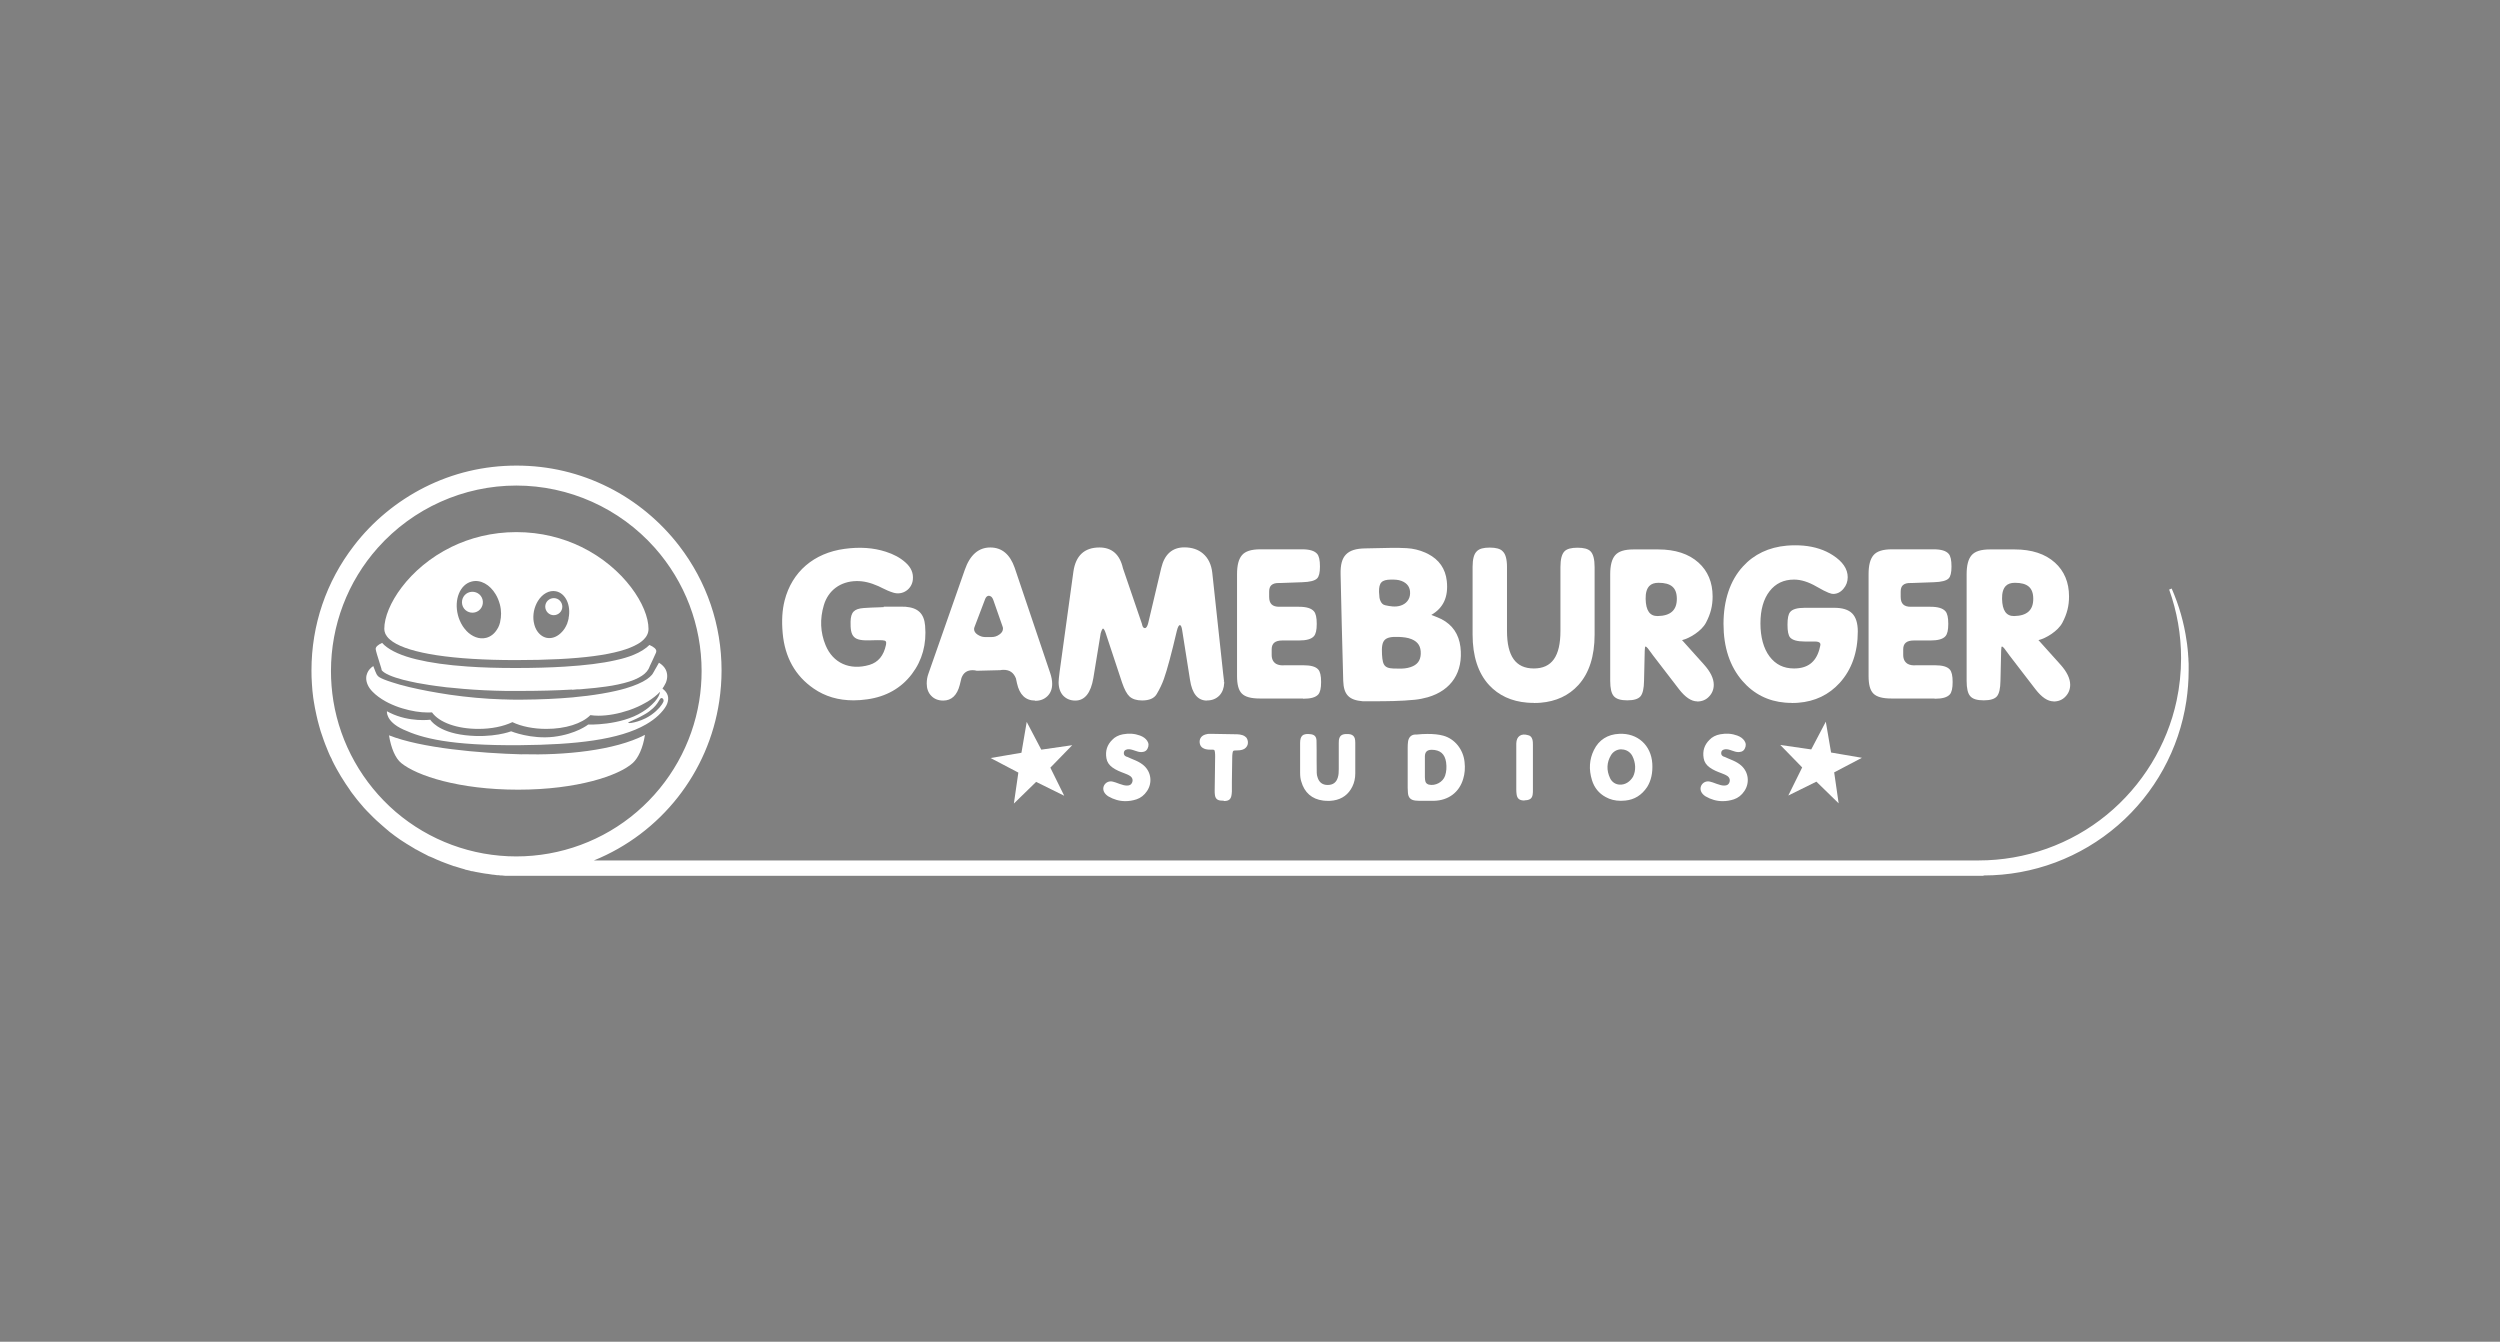 <svg width="218" height="117" viewBox="0 0 218 117" fill="none" xmlns="http://www.w3.org/2000/svg">
<rect x="0" y="0" width="218" height="117" fill="#808080" stroke="none"/>
<path d="M39.65 75.42C39.7 75.44 39.75 75.45 39.81 75.47C39.76 75.45 39.71 75.44 39.65 75.42Z" fill="black"/>
<path d="M33.68 72.15C33.68 72.15 33.58 72.07 33.54 72.03C33.59 72.07 33.64 72.11 33.68 72.15Z" fill="black"/>
<path d="M33.18 71.72C33.25 71.78 33.31 71.84 33.38 71.89C33.31 71.83 33.25 71.77 33.18 71.72Z" fill="black"/>
<path d="M32.83 71.4C32.83 71.4 32.92 71.48 32.96 71.52C32.92 71.48 32.87 71.44 32.83 71.4Z" fill="black"/>
<path d="M33.02 71.57C33.02 71.57 33.09 71.64 33.13 71.67C33.09 71.64 33.06 71.6 33.02 71.57Z" fill="black"/>
<path d="M34.58 72.85C34.58 72.85 34.5 72.79 34.46 72.76C34.5 72.79 34.54 72.82 34.58 72.85Z" fill="black"/>
<path d="M35.01 73.16C35.08 73.21 35.16 73.26 35.23 73.31C35.15 73.26 35.08 73.21 35.01 73.16Z" fill="black"/>
<path d="M38.9 75.16C38.9 75.16 38.96 75.18 38.99 75.19C38.96 75.18 38.93 75.17 38.9 75.16Z" fill="black"/>
<path d="M39.27 75.3C39.27 75.3 39.32 75.32 39.34 75.33C39.32 75.33 39.29 75.31 39.27 75.3Z" fill="black"/>
<path d="M36.93 74.3C36.93 74.3 36.98 74.33 37.01 74.34C36.98 74.33 36.96 74.31 36.93 74.3Z" fill="black"/>
<path d="M41.36 75.87C41.4 75.87 41.45 75.89 41.49 75.9C41.45 75.9 41.4 75.88 41.36 75.87Z" fill="black"/>
<path d="M39.36 75.33C39.36 75.33 39.41 75.35 39.44 75.35C39.41 75.35 39.39 75.33 39.36 75.33Z" fill="black"/>
<path d="M42.28 76.04C42.28 76.04 42.36 76.05 42.4 76.06C42.36 76.06 42.32 76.05 42.28 76.04Z" fill="black"/>
<path d="M42.71 76.1C42.71 76.1 42.79 76.11 42.83 76.12C42.79 76.12 42.75 76.11 42.71 76.1Z" fill="black"/>
<path d="M35.32 73.36C35.32 73.36 35.37 73.39 35.39 73.41C35.37 73.39 35.34 73.38 35.32 73.36Z" fill="black"/>
<path d="M31.82 70.36C31.88 70.43 31.94 70.49 32 70.56C31.94 70.5 31.88 70.43 31.82 70.36Z" fill="black"/>
<path d="M39.27 75.3C39.27 75.3 39.32 75.32 39.34 75.33C39.34 75.33 39.35 75.33 39.36 75.33C39.39 75.33 39.41 75.35 39.44 75.35C39.38 75.33 39.33 75.31 39.27 75.29V75.3Z" fill="white"/>
<path d="M32 70.55C32 70.55 32.07 70.62 32.1 70.65C32.01 70.55 31.92 70.45 31.83 70.35C31.89 70.42 31.95 70.48 32.01 70.55H32Z" fill="white"/>
<path d="M33.02 71.57C33.02 71.57 33.09 71.64 33.13 71.67C33.15 71.69 33.17 71.7 33.18 71.72C33.25 71.78 33.31 71.84 33.38 71.89C33.26 71.78 33.14 71.68 33.02 71.57Z" fill="white"/>
<path d="M32.23 70.8C32.31 70.89 32.39 70.97 32.48 71.06C32.48 71.06 32.48 71.06 32.49 71.07C32.6 71.18 32.71 71.29 32.83 71.4C32.87 71.44 32.92 71.48 32.96 71.52C32.71 71.29 32.47 71.05 32.23 70.8Z" fill="white"/>
<path d="M33.47 71.97C33.47 71.97 33.52 72.01 33.54 72.03C33.59 72.07 33.64 72.11 33.68 72.15C33.75 72.21 33.83 72.27 33.9 72.33C33.75 72.21 33.61 72.09 33.47 71.97Z" fill="white"/>
<path d="M32.83 71.4C32.72 71.29 32.6 71.18 32.49 71.07C32.6 71.18 32.71 71.29 32.83 71.4Z" fill="white"/>
<path d="M33.18 71.72C33.18 71.72 33.14 71.69 33.13 71.67C33.15 71.69 33.17 71.7 33.18 71.72Z" fill="white"/>
<path d="M33.47 71.97C33.47 71.97 33.52 72.01 33.54 72.03C33.52 72.01 33.49 71.99 33.47 71.97Z" fill="white"/>
<path d="M39.81 75.47C39.9 75.5 40 75.53 40.09 75.55C39.99 75.52 39.9 75.49 39.81 75.47Z" fill="white"/>
<path d="M40.22 75.59C40.31 75.62 40.4 75.64 40.5 75.66C40.41 75.64 40.31 75.61 40.22 75.58V75.59Z" fill="white"/>
<path d="M40.22 75.59C40.32 75.62 40.42 75.64 40.52 75.67C40.52 75.67 40.51 75.67 40.5 75.67C40.41 75.65 40.31 75.62 40.22 75.6V75.59Z" fill="white"/>
<path d="M41.49 75.9C41.62 75.93 41.75 75.95 41.88 75.97C41.75 75.95 41.62 75.92 41.49 75.9Z" fill="white"/>
<path d="M43.76 76.21C43.86 76.21 43.96 76.22 44.06 76.23C43.96 76.23 43.86 76.22 43.76 76.21Z" fill="white"/>
<path d="M42.42 76.06C42.42 76.06 42.51 76.07 42.56 76.08C42.51 76.08 42.47 76.07 42.42 76.06Z" fill="white"/>
<path d="M42.83 76.12C42.92 76.13 43 76.14 43.09 76.15C43 76.15 42.92 76.13 42.83 76.12Z" fill="white"/>
<path d="M43.24 76.17C43.31 76.17 43.37 76.18 43.44 76.19C43.37 76.19 43.3 76.18 43.24 76.17Z" fill="white"/>
<path d="M39.05 75.22C39.12 75.25 39.19 75.27 39.27 75.3C39.2 75.28 39.12 75.25 39.05 75.22Z" fill="white"/>
<path d="M38.56 75.04C38.67 75.08 38.78 75.13 38.9 75.17C38.79 75.13 38.67 75.09 38.56 75.04Z" fill="white"/>
<path d="M37.01 74.34C37.06 74.36 37.11 74.39 37.15 74.41C37.1 74.39 37.05 74.36 37.01 74.34Z" fill="white"/>
<path d="M34.18 72.55C34.18 72.55 34.19 72.55 34.2 72.56C34.2 72.56 34.19 72.55 34.18 72.54V72.55Z" fill="white"/>
<path d="M34.96 73.12C34.96 73.12 35 73.15 35.02 73.16C35 73.15 34.98 73.13 34.96 73.12Z" fill="white"/>
<path d="M33.91 72.34C33.91 72.34 33.93 72.35 33.94 72.36C33.94 72.36 33.92 72.35 33.91 72.34Z" fill="white"/>
<path d="M36.08 73.83L36.09 73.84H36.08V73.83Z" fill="white"/>
<path d="M36.36 74C36.36 74 36.43 74.04 36.46 74.06C36.46 74.06 36.39 74.02 36.35 74H36.36Z" fill="white"/>
<path d="M36.67 74.17C36.67 74.17 36.7 74.19 36.72 74.2C36.7 74.2 36.69 74.18 36.67 74.17Z" fill="white"/>
<path d="M35.61 73.55C35.77 73.65 35.92 73.74 36.08 73.83C35.92 73.74 35.76 73.64 35.61 73.54V73.55Z" fill="white"/>
<path d="M33.39 71.9C33.39 71.9 33.44 71.95 33.47 71.97C33.44 71.95 33.42 71.92 33.39 71.9Z" fill="white"/>
<path d="M38.39 74.97C38.44 74.99 38.5 75.01 38.55 75.04C38.5 75.02 38.44 75 38.39 74.97Z" fill="white"/>
<path d="M38.99 75.2C38.99 75.2 39.03 75.21 39.05 75.22C39.05 75.22 39.01 75.21 38.99 75.2Z" fill="white"/>
<path d="M36.47 74.06C36.54 74.1 36.6 74.13 36.67 74.17C36.6 74.13 36.53 74.1 36.47 74.06Z" fill="white"/>
<path d="M36.81 74.24C36.81 74.24 36.89 74.28 36.93 74.3C36.89 74.28 36.85 74.26 36.81 74.24Z" fill="white"/>
<path d="M37.15 74.41C37.26 74.47 37.37 74.52 37.49 74.57C37.38 74.52 37.26 74.46 37.15 74.4V74.41Z" fill="white"/>
<path d="M37.66 74.66C37.72 74.69 37.78 74.72 37.84 74.74C37.78 74.71 37.72 74.69 37.66 74.66Z" fill="white"/>
<path d="M40.95 75.78C41 75.79 41.05 75.8 41.1 75.82C41.05 75.81 41 75.8 40.95 75.78Z" fill="white"/>
<path d="M40.09 75.56C40.13 75.57 40.17 75.58 40.22 75.6C40.18 75.59 40.13 75.58 40.09 75.56Z" fill="white"/>
<path d="M35.4 73.41C35.4 73.41 35.5 73.47 35.55 73.51C35.5 73.48 35.45 73.45 35.4 73.41Z" fill="white"/>
<path d="M40.55 75.68C40.6 75.69 40.65 75.7 40.69 75.72C40.69 75.72 40.59 75.7 40.55 75.68Z" fill="white"/>
<path d="M33.38 71.89C33.38 71.89 33.44 71.94 33.47 71.97C33.44 71.95 33.42 71.92 33.39 71.9L33.38 71.89Z" fill="white"/>
<path d="M32.23 70.8C32.23 70.8 32.14 70.71 32.09 70.66C32.14 70.71 32.18 70.76 32.23 70.8Z" fill="white"/>
<path d="M33.02 71.57C33.02 71.57 32.98 71.53 32.96 71.52C32.98 71.54 33 71.56 33.02 71.57Z" fill="white"/>
<path d="M32.96 71.52C32.98 71.54 33 71.56 33.02 71.57C33 71.55 32.98 71.53 32.96 71.52Z" fill="white"/>
<path d="M33.38 71.89L33.39 71.9L33.38 71.89Z" fill="white"/>
<path d="M40.7 75.72C40.7 75.72 40.7 75.72 40.71 75.72C40.79 75.74 40.87 75.76 40.94 75.78C40.86 75.76 40.77 75.74 40.69 75.72H40.7Z" fill="white"/>
<path d="M40.5 75.67C40.5 75.67 40.51 75.67 40.52 75.67C40.53 75.67 40.54 75.67 40.56 75.67C40.54 75.67 40.52 75.66 40.5 75.66V75.67Z" fill="white"/>
<path d="M41.1 75.82C41.1 75.82 41.14 75.82 41.17 75.83C41.15 75.83 41.13 75.83 41.1 75.82Z" fill="white"/>
<path d="M40.71 75.72C40.79 75.74 40.87 75.76 40.94 75.78C40.86 75.76 40.78 75.74 40.71 75.72Z" fill="white"/>
<path d="M41.97 75.99C41.97 75.99 42.02 75.99 42.04 76C42.02 76 41.99 76 41.97 75.99Z" fill="white"/>
<path d="M42.55 76.08C42.55 76.08 42.64 76.09 42.69 76.1C42.64 76.1 42.6 76.09 42.55 76.08Z" fill="white"/>
<path d="M43.44 76.18C43.51 76.18 43.57 76.19 43.64 76.2C43.57 76.2 43.51 76.19 43.44 76.18Z" fill="white"/>
<path d="M37.84 74.74C37.89 74.76 37.94 74.79 38 74.81C37.95 74.79 37.9 74.76 37.84 74.74Z" fill="white"/>
<path d="M35.55 73.51C35.55 73.51 35.59 73.54 35.61 73.55C35.59 73.54 35.57 73.52 35.55 73.51Z" fill="white"/>
<path d="M33.9 72.33L33.91 72.34L33.9 72.33Z" fill="white"/>
<path d="M36.72 74.19C36.72 74.19 36.78 74.22 36.81 74.24C36.78 74.22 36.75 74.21 36.72 74.19Z" fill="white"/>
<path d="M33.26 58.31C33.26 58.31 33.26 58.33 33.26 58.34C33.28 58.41 33.29 58.45 33.29 58.45C33.51 58.73 34.17 59.02 35.16 59.28C35.52 59.37 35.93 59.46 36.37 59.55C36.7 59.61 37.05 59.67 37.43 59.73C37.83 59.79 38.25 59.85 38.69 59.9C38.74 59.9 38.78 59.91 38.83 59.92C38.89 59.92 38.95 59.93 39.01 59.94C39.05 59.94 39.09 59.94 39.13 59.95C39.24 59.96 39.35 59.97 39.46 59.98C39.77 60.01 40.08 60.04 40.4 60.07C41.57 60.17 42.83 60.23 44.14 60.25C44.23 60.25 44.32 60.25 44.41 60.25C44.59 60.25 44.78 60.25 44.97 60.25C45.06 60.25 45.15 60.25 45.24 60.25C45.25 60.25 45.26 60.25 45.27 60.25C46.97 60.25 48.52 60.21 49.89 60.13C49.89 60.13 49.89 60.14 49.89 60.15C50.04 60.14 50.18 60.12 50.32 60.11C50.36 60.11 50.39 60.11 50.43 60.11C50.45 60.11 50.48 60.11 50.51 60.11C50.63 60.11 50.75 60.09 50.87 60.08C51.58 60.02 52.24 59.96 52.83 59.87C53.2 59.82 53.55 59.76 53.87 59.69C54.63 59.53 55.24 59.34 55.7 59.09C56.1 58.88 56.39 58.63 56.55 58.34L56.63 58.17L56.66 58.09L56.89 57.6L57.2 56.92C57.2 56.92 57.23 56.83 57.23 56.78C57.23 56.59 57.01 56.41 56.63 56.24C56.55 56.32 56.46 56.4 56.37 56.47C55.5 57.16 54.2 57.46 53.64 57.58C52.49 57.84 51.02 58.02 49.25 58.13C47.97 58.21 46.54 58.25 44.96 58.25C43.38 58.25 42.02 58.21 40.76 58.12C39.01 58 37.53 57.79 36.33 57.5C35.04 57.19 34.1 56.77 33.52 56.26C33.45 56.2 33.38 56.13 33.32 56.06C32.95 56.23 32.75 56.41 32.76 56.6C32.76 56.7 32.95 57.34 33.11 57.83C33.17 58.03 33.22 58.2 33.26 58.31Z" fill="white"/>
<path d="M57.78 60.02C57.82 59.96 57.86 59.9 57.9 59.84C57.96 59.74 58.01 59.64 58.06 59.54C58.22 59.15 58.22 58.76 58.06 58.41C57.94 58.16 57.73 57.95 57.46 57.79L57.2 58.25L57.1 58.42L57.07 58.48L56.92 58.74C56.92 58.74 56.88 58.81 56.85 58.84C56.74 58.97 56.59 59.1 56.42 59.22C55.98 59.52 55.35 59.79 54.54 60.03C54.27 60.11 53.99 60.18 53.68 60.25C52.94 60.42 52.1 60.56 51.16 60.68C51.16 60.68 51.15 60.68 51.14 60.68C50.81 60.72 50.48 60.76 50.13 60.79C50.07 60.79 50.02 60.8 49.96 60.81C48.62 60.93 47.12 61 45.51 61.01C45.46 61.01 45.42 61.01 45.37 61.01C45.35 61.01 45.34 61.01 45.32 61.01H45.14C44.76 61.01 44.38 61.01 44 60.99C43.96 60.99 43.91 60.99 43.87 60.99C42.25 60.94 40.7 60.79 39.3 60.59C39.25 60.59 39.21 60.58 39.16 60.57C38.9 60.53 38.65 60.49 38.41 60.45C38.37 60.45 38.32 60.44 38.28 60.43C37.67 60.33 37.1 60.22 36.57 60.11C36.25 60.04 35.95 59.97 35.67 59.91C35.09 59.77 34.58 59.63 34.17 59.49C33.63 59.32 33.24 59.16 33.06 59.04C32.95 58.96 32.86 58.85 32.81 58.73C32.81 58.71 32.79 58.68 32.78 58.66C32.78 58.64 32.76 58.62 32.75 58.6C32.68 58.41 32.61 58.24 32.55 58.08C32.31 58.24 32.13 58.44 32.03 58.68C31.93 58.91 31.86 59.27 32.07 59.73C32.16 59.93 32.3 60.13 32.49 60.32C32.78 60.62 33.17 60.91 33.64 61.17C33.72 61.21 33.8 61.26 33.89 61.3C34.08 61.39 34.27 61.48 34.48 61.56C34.68 61.64 34.88 61.71 35.09 61.77C35.85 62 36.62 62.13 37.32 62.13C37.44 62.13 37.56 62.13 37.67 62.12C38.3 63 39.85 63.56 41.72 63.56C42.83 63.56 43.89 63.35 44.68 62.97C45.47 63.35 46.53 63.56 47.64 63.56C49.3 63.56 50.75 63.1 51.48 62.36C51.7 62.39 51.93 62.41 52.18 62.41C53.01 62.41 53.93 62.24 54.85 61.93C55.12 61.84 55.38 61.73 55.63 61.62C55.83 61.53 56.02 61.43 56.2 61.33C56.29 61.28 56.38 61.23 56.47 61.18C56.91 60.91 57.28 60.62 57.56 60.32C57.52 60.57 57.38 60.86 57.1 61.18C56.95 61.35 56.76 61.53 56.52 61.73C56.46 61.78 56.39 61.83 56.32 61.88C56.22 61.95 56.12 62.02 56.02 62.08C54.1 63.29 51.29 63.18 51.29 63.18C51.29 63.18 50.26 64.01 48.28 64.25C46.3 64.48 44.57 63.77 44.57 63.77C44.57 63.77 42.98 64.39 40.56 64.11C38.14 63.83 37.52 62.76 37.52 62.76C37.52 62.76 35.71 63 34.01 62.16C33.92 62.12 33.83 62.07 33.74 62.02C33.74 62.02 33.71 62.22 33.85 62.51C34 62.83 34.36 63.25 35.18 63.62C36.8 64.36 39.21 65.03 45.33 64.98C50.19 64.94 54.01 64.51 56.33 63.17C56.54 63.05 56.74 62.92 56.93 62.78C57.27 62.53 57.57 62.25 57.82 61.94C58.05 61.66 58.18 61.41 58.23 61.19C58.38 60.61 58.03 60.24 57.78 60.06V60.02ZM57.86 61.15C57.86 61.15 57.86 61.15 57.86 61.16C57.73 61.48 57.38 61.91 56.84 62.3C56.81 62.32 56.78 62.35 56.74 62.37C56.6 62.47 56.45 62.55 56.3 62.63C55.36 63.1 54.39 63.15 54.94 62.92C55.19 62.82 55.72 62.58 56.18 62.31C56.33 62.23 56.47 62.14 56.59 62.05C56.63 62.02 56.66 62 56.69 61.97C57.08 61.68 57.3 61.38 57.44 61.14C57.47 61.09 57.49 61.05 57.52 61.01C57.68 60.7 57.91 60.97 57.86 61.14V61.15Z" fill="white"/>
<path d="M45.54 65.78C41.78 65.68 36.73 65.23 33.92 64.12C34.1 65.24 34.48 66.13 34.99 66.54C36.34 67.64 40.02 68.86 45.18 68.86C50.34 68.86 53.96 67.63 55.17 66.54C55.65 66.11 56.07 65.22 56.24 64.08C53.58 65.46 49.18 65.87 45.53 65.77L45.54 65.78Z" fill="white"/>
<path d="M33.73 55.48C33.81 55.59 33.91 55.7 34.04 55.8C34.11 55.85 34.18 55.91 34.25 55.96C35.74 56.97 39.45 57.56 44.97 57.56C50.49 57.56 54.01 57.11 55.64 56.14C55.76 56.07 55.87 56 55.96 55.92C56.08 55.82 56.19 55.72 56.27 55.61C56.33 55.54 56.38 55.46 56.42 55.38C56.51 55.21 56.55 55.03 56.55 54.84C56.55 52.84 54.42 49.51 50.69 47.69C49.09 46.91 47.18 46.4 45.03 46.4C42.88 46.4 40.97 46.91 39.37 47.69C35.64 49.51 33.51 52.84 33.51 54.84C33.51 54.97 33.54 55.11 33.59 55.23C33.62 55.31 33.67 55.39 33.73 55.47V55.48ZM43.62 54.22C43.6 54.31 43.57 54.4 43.54 54.49C43.49 54.64 43.42 54.77 43.34 54.89C43.11 55.26 42.79 55.52 42.39 55.62C41.79 55.77 41.16 55.52 40.67 55.01C40.67 55.01 40.65 54.99 40.65 54.98C40.54 54.86 40.44 54.74 40.35 54.6C40.3 54.52 40.25 54.43 40.2 54.34C40.16 54.26 40.12 54.17 40.08 54.08C40.02 53.94 39.97 53.79 39.93 53.63C39.58 52.27 40.12 50.96 41.13 50.71C41.9 50.51 42.72 50.98 43.22 51.82C43.38 52.08 43.5 52.38 43.59 52.71C43.73 53.24 43.72 53.77 43.61 54.23L43.62 54.22ZM49.59 53.9C49.56 54.05 49.52 54.19 49.47 54.33C49.47 54.33 49.47 54.34 49.47 54.35C49.44 54.43 49.4 54.51 49.36 54.59C49.29 54.73 49.21 54.86 49.11 54.98C49.09 55 49.07 55.03 49.05 55.05C48.67 55.49 48.17 55.72 47.67 55.62C47.29 55.54 46.98 55.28 46.77 54.91C46.77 54.91 46.77 54.9 46.76 54.89C46.69 54.77 46.64 54.63 46.6 54.49C46.58 54.4 46.56 54.31 46.54 54.22C46.49 53.93 46.5 53.61 46.56 53.29C46.63 52.96 46.75 52.66 46.91 52.4C47.29 51.79 47.89 51.44 48.48 51.56C49.32 51.73 49.81 52.78 49.58 53.9H49.59Z" fill="white"/>
<path d="M40.97 51.63C40.48 51.75 40.19 52.25 40.31 52.74C40.43 53.23 40.93 53.52 41.42 53.4C41.91 53.28 42.2 52.78 42.08 52.29C41.96 51.8 41.46 51.51 40.97 51.63Z" fill="white"/>
<path d="M48.44 52.17C48.04 52.09 47.64 52.35 47.56 52.75C47.48 53.15 47.74 53.55 48.14 53.63C48.54 53.71 48.94 53.45 49.02 53.05C49.1 52.65 48.84 52.25 48.44 52.17Z" fill="white"/>
<path d="M190.71 58.03C190.71 58.03 190.71 57.97 190.71 57.94C190.71 57.82 190.71 57.69 190.7 57.57C190.7 57.54 190.7 57.52 190.7 57.49C190.7 57.36 190.68 57.23 190.67 57.1C190.67 57.08 190.67 57.07 190.67 57.05C190.66 56.91 190.65 56.77 190.63 56.63C190.62 56.52 190.6 56.4 190.59 56.29C190.59 56.29 190.59 56.28 190.59 56.27C190.58 56.16 190.56 56.05 190.55 55.94C190.32 54.35 189.88 52.83 189.25 51.41C189.93 53.29 190.3 55.32 190.3 57.43C190.3 58.71 190.16 59.96 189.91 61.16C188.2 69.18 181.07 75.19 172.55 75.19H51.15C57.14 72.99 61.62 67.65 62.59 61.16C62.72 60.3 62.79 59.41 62.79 58.51C62.79 54.44 61.42 50.69 59.12 47.7C55.87 43.48 50.77 40.76 45.04 40.76C39.31 40.76 34.2 43.48 30.96 47.7C28.66 50.69 27.29 54.44 27.29 58.51C27.29 58.9 27.3 59.29 27.33 59.68C27.36 60.07 27.39 60.45 27.44 60.83C27.45 60.94 27.47 61.05 27.49 61.15C27.51 61.27 27.53 61.38 27.55 61.5C27.57 61.59 27.58 61.68 27.6 61.77C27.64 61.98 27.68 62.18 27.73 62.38C27.8 62.67 27.87 62.96 27.95 63.25C27.99 63.41 28.04 63.57 28.09 63.73C28.09 63.75 28.1 63.77 28.11 63.79C28.19 64.03 28.27 64.28 28.35 64.51C28.39 64.63 28.43 64.74 28.48 64.86C28.57 65.08 28.66 65.3 28.75 65.52C28.84 65.74 28.94 65.95 29.04 66.17C29.04 66.18 29.04 66.19 29.05 66.2C29.18 66.47 29.32 66.74 29.46 67.01C29.58 67.22 29.7 67.43 29.82 67.64C29.95 67.86 30.09 68.08 30.24 68.3C30.35 68.47 30.47 68.64 30.59 68.81C30.59 68.82 30.61 68.83 30.62 68.85C30.64 68.88 30.67 68.91 30.69 68.95C30.74 69.01 30.78 69.07 30.83 69.14C30.84 69.15 30.85 69.17 30.86 69.18C30.92 69.25 30.97 69.33 31.03 69.4C31.1 69.49 31.17 69.58 31.24 69.67C31.3 69.75 31.37 69.82 31.43 69.9C31.51 69.99 31.59 70.09 31.67 70.18C31.73 70.24 31.78 70.31 31.84 70.37C31.93 70.47 32.02 70.57 32.11 70.67C32.16 70.72 32.2 70.77 32.25 70.81C32.49 71.06 32.73 71.3 32.98 71.53C33 71.55 33.02 71.57 33.04 71.58C33.16 71.69 33.28 71.8 33.4 71.9C33.43 71.92 33.45 71.95 33.48 71.97C33.62 72.09 33.76 72.21 33.91 72.33C33.91 72.33 33.93 72.34 33.94 72.35C34.02 72.41 34.1 72.48 34.18 72.54C34.18 72.54 34.19 72.55 34.2 72.56C34.28 72.62 34.37 72.69 34.45 72.75C34.49 72.78 34.53 72.81 34.57 72.84C34.7 72.93 34.82 73.02 34.95 73.11C34.97 73.12 34.99 73.14 35.01 73.15C35.08 73.2 35.16 73.25 35.23 73.3C35.26 73.32 35.29 73.34 35.32 73.36C35.34 73.38 35.37 73.39 35.39 73.41C35.44 73.44 35.49 73.47 35.54 73.51C35.56 73.52 35.58 73.54 35.6 73.55C35.76 73.65 35.91 73.74 36.07 73.84C36.09 73.85 36.1 73.86 36.12 73.87C36.19 73.91 36.26 73.95 36.33 73.99C36.33 73.99 36.34 73.99 36.35 73.99C36.38 74.01 36.42 74.03 36.46 74.05C36.53 74.09 36.59 74.12 36.66 74.16C36.68 74.16 36.69 74.18 36.71 74.19C36.74 74.21 36.77 74.22 36.8 74.24C36.84 74.26 36.88 74.28 36.92 74.3C36.95 74.31 36.97 74.33 37 74.34C37.05 74.36 37.1 74.39 37.14 74.41C37.25 74.47 37.37 74.52 37.48 74.58C37.54 74.61 37.59 74.63 37.65 74.66C37.71 74.69 37.77 74.72 37.83 74.74C37.88 74.76 37.93 74.79 37.99 74.81C37.99 74.81 38 74.81 38.01 74.81C38.07 74.84 38.13 74.86 38.19 74.89C38.25 74.92 38.32 74.94 38.38 74.97C38.43 74.99 38.49 75.01 38.54 75.04C38.65 75.08 38.76 75.13 38.88 75.17C38.91 75.18 38.94 75.19 38.97 75.2C38.99 75.2 39.01 75.22 39.03 75.22C39.1 75.25 39.17 75.27 39.25 75.3C39.3 75.32 39.36 75.34 39.42 75.36C39.49 75.38 39.57 75.41 39.64 75.43C39.69 75.45 39.74 75.46 39.8 75.48C39.89 75.51 39.99 75.54 40.08 75.56C40.12 75.57 40.17 75.58 40.21 75.6C40.3 75.63 40.39 75.65 40.49 75.68C40.51 75.68 40.53 75.69 40.55 75.69C40.6 75.7 40.65 75.71 40.69 75.73C40.77 75.75 40.86 75.77 40.94 75.79C40.99 75.8 41.04 75.81 41.09 75.83C41.11 75.83 41.13 75.83 41.16 75.84C41.23 75.85 41.29 75.87 41.36 75.88C41.4 75.88 41.45 75.9 41.49 75.91C41.62 75.94 41.75 75.96 41.88 75.98C41.9 75.98 41.91 75.98 41.93 75.98C41.94 75.98 41.96 75.98 41.97 75.98C41.99 75.98 42.02 75.98 42.04 75.99C42.12 76 42.2 76.02 42.28 76.03C42.32 76.03 42.36 76.04 42.4 76.05C42.4 76.05 42.41 76.05 42.42 76.05C42.47 76.05 42.51 76.06 42.56 76.07C42.61 76.07 42.65 76.08 42.7 76.09C42.7 76.09 42.71 76.09 42.72 76.09C42.76 76.09 42.8 76.1 42.84 76.11C42.93 76.12 43.01 76.13 43.1 76.14C43.12 76.14 43.14 76.14 43.16 76.14C43.17 76.14 43.19 76.14 43.2 76.14C43.22 76.14 43.23 76.14 43.25 76.14C43.32 76.14 43.38 76.15 43.45 76.16C43.52 76.16 43.58 76.17 43.65 76.18C43.66 76.18 43.68 76.18 43.69 76.18C43.71 76.18 43.74 76.18 43.76 76.18C43.86 76.18 43.96 76.19 44.06 76.2C44.09 76.2 44.12 76.2 44.14 76.2C44.16 76.2 44.18 76.2 44.2 76.2C44.25 76.2 44.29 76.2 44.34 76.2C44.39 76.2 44.44 76.2 44.49 76.2C44.53 76.2 44.56 76.2 44.6 76.2C44.6 76.2 44.61 76.2 44.62 76.2C44.64 76.2 44.67 76.2 44.69 76.2C44.8 76.2 44.91 76.2 45.02 76.2H172.95C181.86 76.2 189.23 69.64 190.51 61.09C190.64 60.23 190.71 59.34 190.71 58.44C190.71 58.28 190.71 58.13 190.71 57.97V58.03ZM28.75 58.51C28.75 54.36 30.31 50.56 32.87 47.69C35.85 44.34 40.2 42.23 45.04 42.23C49.88 42.23 54.22 44.34 57.21 47.69C59.77 50.57 61.33 54.36 61.33 58.51C61.33 59.41 61.26 60.29 61.12 61.15C59.86 68.89 53.14 74.8 45.05 74.8C36.96 74.8 30.24 68.89 28.98 61.15C28.84 60.29 28.77 59.41 28.77 58.51H28.75Z" fill="white"/>
<path d="M172.96 76.37H45.04C44.92 76.37 44.81 76.37 44.7 76.37H44.49C44.49 76.37 44.42 76.37 44.39 76.37H44.29C44.29 76.37 44.23 76.37 44.2 76.37H44.06C43.96 76.36 43.86 76.35 43.76 76.34H43.64C43.64 76.34 43.55 76.32 43.5 76.32H43.37C43.37 76.32 43.28 76.3 43.23 76.3L43.08 76.28C42.99 76.28 42.91 76.26 42.82 76.25C42.78 76.25 42.74 76.24 42.7 76.23L42.5 76.2C42.5 76.2 42.44 76.2 42.4 76.19L42.26 76.17C42.18 76.16 42.1 76.14 42.02 76.13L41.86 76.1C41.73 76.08 41.6 76.05 41.47 76.03L41.34 76C41.27 75.99 41.21 75.97 41.14 75.96H41.07C41.02 75.93 40.97 75.92 40.92 75.91C40.84 75.89 40.75 75.87 40.67 75.85H40.63C40.63 75.85 40.56 75.82 40.53 75.81L40.47 75.79C40.38 75.77 40.28 75.74 40.19 75.71L40.06 75.67C39.96 75.64 39.87 75.61 39.77 75.58C39.73 75.57 39.69 75.55 39.65 75.54H39.61C39.54 75.51 39.46 75.48 39.39 75.46C39.33 75.44 39.28 75.42 39.22 75.4C39.15 75.37 39.07 75.35 39 75.32L38.84 75.26C38.73 75.22 38.61 75.18 38.5 75.13C38.46 75.11 38.42 75.1 38.38 75.08L38.32 75.05C38.26 75.03 38.2 75 38.14 74.98C38.08 74.95 38.02 74.93 37.96 74.9C37.9 74.87 37.85 74.85 37.79 74.82C37.73 74.79 37.67 74.77 37.6 74.74C37.55 74.72 37.51 74.7 37.46 74.68H37.43C37.31 74.61 37.2 74.56 37.09 74.5L37.05 74.48C37.05 74.48 36.98 74.45 36.95 74.43L36.61 74.25C36.54 74.21 36.47 74.18 36.41 74.14C36.37 74.12 36.34 74.1 36.3 74.08H36.28C36.21 74.03 36.14 73.99 36.07 73.95L36.02 73.92C35.86 73.83 35.7 73.73 35.54 73.63L35.47 73.59C35.47 73.59 35.39 73.54 35.35 73.51L35.16 73.39C35.08 73.34 35.01 73.29 34.93 73.24L34.87 73.2C34.74 73.11 34.61 73.02 34.49 72.93C34.47 72.91 34.44 72.89 34.42 72.88L34.33 72.81C34.26 72.76 34.19 72.7 34.12 72.65L34.09 72.63C34.01 72.57 33.93 72.5 33.85 72.44L33.83 72.42L33.89 72.32L33.82 72.41C33.68 72.29 33.54 72.18 33.39 72.04L33.31 71.97C33.17 71.85 33.05 71.74 32.94 71.64L32.88 71.59C32.64 71.37 32.4 71.13 32.15 70.87L32.1 70.82C32.1 70.82 32.04 70.76 32.01 70.73C31.92 70.63 31.83 70.53 31.73 70.43C31.68 70.36 31.62 70.3 31.57 70.24C31.49 70.15 31.41 70.05 31.33 69.96C31.27 69.88 31.2 69.81 31.14 69.73C31.07 69.64 31 69.55 30.93 69.46C30.87 69.39 30.82 69.32 30.77 69.25L30.73 69.2C30.73 69.2 30.69 69.15 30.67 69.12C30.64 69.08 30.61 69.05 30.59 69.01C30.58 68.99 30.56 68.97 30.55 68.95L30.5 68.87C30.37 68.68 30.25 68.52 30.15 68.36C30.01 68.14 29.86 67.92 29.73 67.7C29.6 67.49 29.48 67.27 29.36 67.06C29.21 66.79 29.07 66.52 28.94 66.25V66.22C28.82 66.01 28.72 65.79 28.63 65.57C28.54 65.35 28.45 65.13 28.36 64.9C28.32 64.78 28.27 64.67 28.23 64.55C28.14 64.29 28.06 64.06 27.98 63.82L27.96 63.76C27.91 63.6 27.86 63.44 27.82 63.27C27.74 62.99 27.67 62.71 27.6 62.39C27.55 62.16 27.51 61.96 27.47 61.77C27.45 61.68 27.44 61.59 27.42 61.49C27.4 61.37 27.38 61.26 27.36 61.14C27.34 61.03 27.33 60.92 27.31 60.81C27.26 60.43 27.22 60.04 27.2 59.65C27.17 59.26 27.16 58.86 27.16 58.47C27.16 54.5 28.44 50.73 30.86 47.59C32.49 45.46 34.62 43.71 37.01 42.5C39.51 41.24 42.21 40.6 45.04 40.6C47.87 40.6 50.56 41.24 53.07 42.5C55.46 43.7 57.58 45.46 59.22 47.59C61.64 50.74 62.92 54.5 62.92 58.47C62.92 59.36 62.85 60.26 62.72 61.14C61.79 67.39 57.62 72.66 51.79 75.03H172.55C176.61 75.03 180.58 73.62 183.71 71.05C186.8 68.52 188.97 64.98 189.8 61.1C190.06 59.89 190.19 58.64 190.19 57.39C190.19 55.34 189.84 53.33 189.15 51.41L189.37 51.32C190.01 52.78 190.45 54.31 190.67 55.88C190.69 55.99 190.7 56.1 190.72 56.21V56.23C190.74 56.34 190.75 56.46 190.76 56.57C190.77 56.72 190.79 56.86 190.8 57V57.05C190.81 57.18 190.82 57.31 190.83 57.44V57.52C190.84 57.64 190.85 57.77 190.85 57.89V57.99C190.85 58.15 190.85 58.3 190.85 58.46C190.85 59.35 190.78 60.25 190.65 61.13C190.02 65.32 187.91 69.17 184.69 71.96C181.44 74.78 177.28 76.34 172.97 76.34L172.96 76.37ZM45.03 76.37V76.14H172.96C177.21 76.14 181.32 74.61 184.52 71.82C187.69 69.06 189.78 65.27 190.4 61.13C190.53 60.26 190.6 59.38 190.6 58.5C190.6 58.34 190.6 58.19 190.6 58.04V57.95C190.6 57.83 190.59 57.7 190.58 57.58V57.5C190.57 57.37 190.56 57.24 190.55 57.12V57.07C190.53 56.93 190.52 56.79 190.51 56.65C190.5 56.53 190.49 56.41 190.47 56.3V56.28C190.45 56.17 190.44 56.06 190.42 55.96C190.36 55.57 190.29 55.18 190.21 54.8C190.34 55.67 190.4 56.54 190.4 57.43C190.4 58.69 190.27 59.95 190 61.18C189.16 65.12 186.97 68.7 183.83 71.26C180.65 73.86 176.64 75.29 172.52 75.29H50.5L51.11 75.06C57.17 72.84 61.52 67.5 62.48 61.13C62.61 60.26 62.68 59.38 62.68 58.5C62.68 54.58 61.42 50.86 59.03 47.76C55.66 43.38 50.56 40.86 45.04 40.86C39.52 40.86 34.42 43.37 31.05 47.76C28.66 50.86 27.4 54.58 27.4 58.5C27.4 58.89 27.41 59.28 27.44 59.66C27.46 60.04 27.5 60.43 27.55 60.8C27.56 60.91 27.58 61.02 27.6 61.12C27.62 61.24 27.64 61.35 27.66 61.46C27.68 61.55 27.69 61.64 27.71 61.73C27.74 61.91 27.78 62.11 27.84 62.34C27.91 62.65 27.98 62.93 28.05 63.2C28.09 63.36 28.14 63.52 28.19 63.68L28.21 63.74C28.28 63.97 28.36 64.21 28.45 64.46C28.49 64.57 28.53 64.69 28.58 64.8C28.67 65.02 28.76 65.24 28.85 65.46C28.94 65.68 29.04 65.89 29.14 66.1V66.13C29.28 66.39 29.42 66.66 29.57 66.93C29.68 67.14 29.8 67.35 29.93 67.56C30.06 67.78 30.2 68 30.34 68.21C30.44 68.36 30.56 68.53 30.69 68.71L30.75 68.79C30.75 68.79 30.78 68.83 30.79 68.84C30.82 68.88 30.84 68.91 30.87 68.95C30.89 68.98 30.91 69 30.93 69.03L30.97 69.08C31.02 69.15 31.08 69.22 31.13 69.29C31.2 69.38 31.27 69.47 31.34 69.55C31.4 69.63 31.46 69.7 31.53 69.78C31.61 69.87 31.69 69.97 31.77 70.06C31.82 70.12 31.88 70.18 31.93 70.24C32.02 70.35 32.11 70.45 32.2 70.55C32.23 70.58 32.26 70.61 32.29 70.64L32.34 70.69C32.59 70.95 32.83 71.18 33.07 71.4L33.13 71.45C33.24 71.55 33.36 71.66 33.49 71.77L33.58 71.85C33.73 71.98 33.87 72.1 34.01 72.21L34.05 72.24C34.13 72.3 34.21 72.37 34.29 72.43L34.31 72.45C34.38 72.51 34.46 72.56 34.53 72.61L34.62 72.68C34.62 72.68 34.67 72.71 34.69 72.73C34.81 72.82 34.94 72.91 35.07 73L35.13 73.04C35.2 73.09 35.28 73.14 35.35 73.19L35.54 73.31C35.54 73.31 35.62 73.36 35.66 73.39L35.73 73.44C35.88 73.53 36.04 73.63 36.19 73.72L36.24 73.75C36.31 73.79 36.38 73.83 36.45 73.87H36.47C36.47 73.87 36.54 73.92 36.58 73.94C36.65 73.98 36.71 74.01 36.78 74.05L37.11 74.22C37.11 74.22 37.18 74.25 37.21 74.27L37.25 74.29C37.36 74.35 37.48 74.4 37.59 74.45H37.62C37.62 74.45 37.71 74.51 37.76 74.53C37.82 74.56 37.88 74.59 37.94 74.61C37.99 74.63 38.04 74.66 38.1 74.68C38.17 74.71 38.23 74.74 38.29 74.76C38.35 74.78 38.41 74.81 38.47 74.83L38.53 74.86C38.53 74.86 38.61 74.89 38.64 74.91C38.75 74.95 38.86 75 38.98 75.04L39.13 75.1C39.2 75.13 39.27 75.15 39.35 75.18C39.4 75.2 39.46 75.22 39.51 75.24C39.58 75.26 39.66 75.29 39.73 75.31H39.77C39.77 75.31 39.85 75.35 39.89 75.36C39.98 75.39 40.08 75.42 40.17 75.44L40.3 75.48C40.39 75.51 40.48 75.53 40.58 75.55H40.63C40.63 75.55 40.7 75.58 40.73 75.59H40.77C40.85 75.62 40.93 75.64 41.02 75.66C41.07 75.67 41.12 75.68 41.17 75.7H41.24C41.3 75.73 41.37 75.74 41.43 75.76L41.56 75.79C41.69 75.82 41.82 75.84 41.94 75.86L42.1 75.89C42.18 75.9 42.26 75.92 42.34 75.93L42.48 75.95C42.48 75.95 42.54 75.95 42.57 75.96L42.77 75.99C42.77 75.99 42.85 76 42.89 76C42.98 76.01 43.06 76.02 43.15 76.03L43.3 76.05C43.3 76.05 43.39 76.05 43.44 76.06H43.57C43.57 76.06 43.66 76.08 43.71 76.08H43.82C43.92 76.1 44.02 76.1 44.12 76.11H44.26C44.26 76.11 44.32 76.11 44.35 76.12H44.45C44.45 76.12 44.52 76.12 44.55 76.12H44.75C44.86 76.12 44.97 76.12 45.08 76.12V76.35L45.03 76.37ZM45.03 74.91C41.11 74.91 37.32 73.51 34.35 70.96C31.41 68.44 29.46 64.96 28.84 61.16C28.7 60.28 28.62 59.39 28.62 58.5C28.62 54.48 30.09 50.6 32.77 47.6C35.88 44.1 40.35 42.1 45.02 42.1C49.69 42.1 54.16 44.11 57.27 47.6C59.94 50.6 61.42 54.48 61.42 58.5C61.42 59.39 61.35 60.28 61.2 61.16C60.58 64.96 58.62 68.44 55.69 70.96C52.72 73.51 48.93 74.91 45.01 74.91H45.03ZM45.03 42.34C40.42 42.34 36.02 44.32 32.95 47.76C30.31 50.72 28.86 54.54 28.86 58.51C28.86 59.38 28.93 60.26 29.07 61.13C29.68 64.87 31.61 68.3 34.5 70.79C37.43 73.3 41.16 74.68 45.02 74.68C48.88 74.68 52.62 73.3 55.54 70.79C58.43 68.31 60.36 64.88 60.97 61.13C61.11 60.27 61.18 59.38 61.18 58.51C61.18 54.54 59.73 50.73 57.09 47.76C54.02 44.31 49.62 42.34 45.01 42.34H45.03Z" fill="white"/>
<path d="M82.25 60.97C82.92 60.97 83.36 60.55 83.58 59.7L83.74 59.09C83.93 58.58 84.29 58.33 84.83 58.33C84.97 58.33 85.1 58.35 85.22 58.38L87.2 58.33C87.29 58.31 87.4 58.3 87.51 58.3C88.08 58.3 88.48 58.58 88.7 59.13L88.79 59.55C89 60.5 89.49 60.97 90.26 60.97C90.66 60.97 90.98 60.85 91.24 60.6C91.49 60.35 91.62 60.02 91.62 59.61C91.62 59.34 91.56 59.03 91.45 58.69L88.36 49.53C87.97 48.4 87.3 47.84 86.34 47.84C85.38 47.84 84.67 48.47 84.23 49.72L81.06 58.77C80.97 59.03 80.92 59.31 80.92 59.59C80.92 60.01 81.04 60.34 81.29 60.59C81.54 60.84 81.85 60.97 82.25 60.97ZM84.87 54.62L85.79 52.2C85.88 51.95 86.02 51.82 86.21 51.82C86.46 51.82 86.64 51.97 86.74 52.28L87.54 54.57C87.57 54.65 87.59 54.72 87.59 54.8C87.59 55.04 87.47 55.24 87.24 55.41C87.01 55.57 86.75 55.66 86.48 55.66H85.89C85.64 55.66 85.4 55.58 85.17 55.42C84.94 55.26 84.83 55.07 84.83 54.85C84.83 54.77 84.85 54.7 84.88 54.62H84.87Z" fill="white"/>
<path d="M90.26 61.09C89.43 61.09 88.9 60.58 88.68 59.58L88.59 59.16C88.39 58.65 88.04 58.41 87.51 58.41C87.4 58.41 87.31 58.42 87.22 58.44H87.2L85.2 58.49H85.18C85.07 58.46 84.94 58.44 84.82 58.44C84.33 58.44 84.01 58.66 83.84 59.12L83.69 59.73C83.46 60.63 82.97 61.09 82.25 61.09C81.82 61.09 81.47 60.95 81.21 60.68C80.94 60.41 80.81 60.04 80.81 59.6C80.81 59.3 80.86 59.01 80.96 58.74L84.13 49.69C84.58 48.39 85.33 47.74 86.35 47.74C87.37 47.74 88.07 48.34 88.48 49.51L91.57 58.67C91.69 59.02 91.75 59.34 91.75 59.63C91.75 60.08 91.61 60.44 91.33 60.71C91.05 60.98 90.7 61.11 90.27 61.11L90.26 61.09ZM87.51 58.18C88.13 58.18 88.57 58.49 88.81 59.09V59.11L88.91 59.53C89.11 60.43 89.55 60.86 90.26 60.86C90.63 60.86 90.92 60.75 91.16 60.52C91.39 60.29 91.51 60 91.51 59.61C91.51 59.35 91.45 59.05 91.34 58.73L88.25 49.57C87.88 48.49 87.26 47.96 86.34 47.96C85.42 47.96 84.76 48.55 84.34 49.76L81.17 58.81C81.08 59.06 81.04 59.32 81.04 59.59C81.04 59.98 81.15 60.28 81.37 60.51C81.59 60.74 81.88 60.85 82.25 60.85C82.86 60.85 83.26 60.46 83.46 59.66L83.62 59.04C83.83 58.48 84.23 58.2 84.82 58.2C84.96 58.2 85.09 58.22 85.22 58.25L87.18 58.2C87.28 58.18 87.39 58.17 87.51 58.17V58.18ZM86.48 55.78H85.89C85.62 55.78 85.35 55.69 85.11 55.52C84.85 55.34 84.72 55.12 84.72 54.86C84.72 54.77 84.74 54.68 84.77 54.59L85.69 52.17C85.83 51.8 86.06 51.72 86.22 51.72C86.43 51.72 86.71 51.81 86.86 52.26L87.66 54.54C87.69 54.62 87.71 54.72 87.71 54.81C87.71 55.09 87.58 55.33 87.31 55.51C87.06 55.69 86.78 55.78 86.49 55.78H86.48ZM86.21 51.95C86.21 51.95 86.01 51.95 85.9 52.25L84.98 54.67C84.95 54.73 84.94 54.8 84.94 54.86C84.94 55.04 85.04 55.2 85.23 55.33C85.44 55.47 85.66 55.55 85.88 55.55H86.47C86.72 55.55 86.94 55.48 87.16 55.32C87.36 55.18 87.46 55.01 87.46 54.81C87.46 54.75 87.45 54.69 87.42 54.62L86.62 52.33C86.5 51.99 86.32 51.95 86.2 51.95H86.21Z" fill="white"/>
<path d="M93.77 60.97C94.53 60.97 95.01 60.35 95.22 59.1L95.86 55.18C95.95 54.85 96.06 54.68 96.17 54.68C96.29 54.68 96.41 54.83 96.51 55.14L97.95 59.49C98.14 60.05 98.34 60.44 98.57 60.64C98.79 60.85 99.13 60.95 99.58 60.95C100.16 60.95 100.55 60.79 100.75 60.46C101.02 60.01 101.23 59.58 101.37 59.16C101.66 58.35 102.04 56.95 102.49 54.97C102.58 54.57 102.71 54.38 102.87 54.38C103.03 54.38 103.13 54.55 103.18 54.89L103.87 59.26C104.05 60.39 104.5 60.96 105.23 60.96C105.65 60.96 105.98 60.83 106.24 60.56C106.5 60.29 106.62 59.92 106.62 59.45C106.62 59.47 106.59 59.24 106.54 58.76L105.59 49.95C105.52 49.26 105.26 48.73 104.82 48.35C104.41 48.01 103.9 47.84 103.27 47.84C102.27 47.84 101.64 48.41 101.36 49.55L100.22 54.37C100.14 54.71 100.01 54.88 99.83 54.88C99.63 54.88 99.51 54.73 99.46 54.42L97.8 49.57C97.54 48.42 96.89 47.84 95.86 47.84C94.61 47.84 93.89 48.51 93.7 49.85L92.5 58.57C92.44 59.02 92.41 59.32 92.41 59.46C92.41 59.93 92.53 60.3 92.78 60.56C93.02 60.82 93.35 60.96 93.76 60.96L93.77 60.97Z" fill="white"/>
<path d="M105.24 61.09C104.45 61.09 103.95 60.49 103.77 59.29L103.08 54.92C103.04 54.66 102.97 54.51 102.88 54.51C102.81 54.51 102.71 54.64 102.62 55.01C102.16 56.98 101.78 58.39 101.49 59.21C101.34 59.63 101.13 60.08 100.86 60.53C100.64 60.9 100.21 61.08 99.59 61.08C99.11 61.08 98.75 60.96 98.5 60.74C98.26 60.52 98.05 60.12 97.85 59.54L96.41 55.19C96.31 54.89 96.22 54.81 96.18 54.81C96.18 54.81 96.09 54.83 95.98 55.22L95.34 59.13C95.12 60.43 94.59 61.09 93.77 61.09C93.33 61.09 92.98 60.94 92.71 60.66C92.45 60.38 92.31 59.98 92.31 59.48C92.31 59.33 92.34 59.04 92.4 58.57L93.6 49.85C93.8 48.45 94.56 47.74 95.87 47.74C96.96 47.74 97.65 48.35 97.92 49.55L99.58 54.41C99.64 54.77 99.79 54.77 99.84 54.77C99.98 54.77 100.07 54.54 100.12 54.35L101.26 49.53C101.54 48.34 102.22 47.73 103.28 47.73C103.93 47.73 104.48 47.91 104.9 48.27C105.36 48.66 105.63 49.23 105.71 49.94L106.66 58.75C106.68 58.91 106.73 59.39 106.74 59.43L106.63 59.45H106.75V59.56C106.73 60.01 106.59 60.37 106.34 60.64C106.06 60.93 105.7 61.08 105.25 61.08L105.24 61.09ZM102.88 54.28C103.1 54.28 103.24 54.48 103.31 54.89L104 59.26C104.17 60.34 104.58 60.86 105.24 60.86C105.63 60.86 105.93 60.74 106.16 60.49C106.39 60.24 106.51 59.9 106.51 59.46C106.51 59.46 106.5 59.37 106.49 59.3C106.48 59.18 106.46 59.01 106.43 58.78L105.48 49.97C105.41 49.31 105.17 48.8 104.75 48.45C104.37 48.13 103.87 47.97 103.28 47.97C102.33 47.97 101.75 48.5 101.49 49.59L100.35 54.41C100.25 54.81 100.08 55.01 99.85 55.01C99.67 55.01 99.44 54.91 99.36 54.46L97.7 49.61C97.45 48.51 96.85 47.97 95.88 47.97C94.69 47.97 94.02 48.6 93.84 49.88L92.64 58.6C92.58 59.05 92.55 59.34 92.55 59.47C92.55 59.91 92.66 60.26 92.89 60.5C93.11 60.74 93.41 60.86 93.78 60.86C94.48 60.86 94.92 60.28 95.12 59.09L95.76 55.16C95.84 54.89 95.95 54.58 96.18 54.58C96.42 54.58 96.55 54.89 96.63 55.12L98.07 59.47C98.25 60.01 98.45 60.38 98.66 60.58C98.86 60.77 99.17 60.86 99.59 60.86C100.13 60.86 100.49 60.71 100.66 60.42C100.92 59.98 101.13 59.55 101.27 59.14C101.56 58.33 101.94 56.93 102.39 54.97C102.43 54.8 102.55 54.29 102.88 54.29V54.28Z" fill="white"/>
<path d="M109.86 60.79H113.62C114.23 60.79 114.64 60.68 114.84 60.46C114.99 60.28 115.06 59.94 115.06 59.44C115.06 58.94 114.99 58.58 114.84 58.42C114.65 58.2 114.25 58.09 113.62 58.09H112.03C111.71 58.12 111.43 58.08 111.2 57.96C110.9 57.78 110.75 57.49 110.75 57.07V56.59C110.75 56 111.1 55.7 111.8 55.7H113.24C113.85 55.7 114.26 55.59 114.46 55.37C114.61 55.21 114.68 54.87 114.68 54.37C114.68 53.87 114.61 53.52 114.46 53.35C114.26 53.12 113.86 53 113.24 53H111.52C110.86 53 110.54 52.67 110.54 52.02V51.56C110.54 50.95 110.89 50.66 111.59 50.69L113.54 50.62C114.17 50.6 114.58 50.5 114.76 50.32C114.91 50.18 114.98 49.86 114.98 49.37C114.98 48.84 114.91 48.5 114.76 48.33C114.56 48.1 114.16 47.98 113.54 47.98H109.9C109.16 47.98 108.66 48.14 108.39 48.45C108.12 48.76 107.99 49.29 107.99 50.04V58.92C107.99 59.62 108.12 60.1 108.38 60.37C108.64 60.63 109.14 60.76 109.86 60.76V60.79Z" fill="white"/>
<path d="M113.62 60.91H109.86C109.09 60.91 108.58 60.77 108.29 60.48C108 60.19 107.87 59.69 107.87 58.95V50.07C107.87 49.29 108.01 48.75 108.3 48.41C108.59 48.07 109.11 47.9 109.9 47.9H113.54C114.2 47.9 114.62 48.03 114.85 48.29C115.02 48.48 115.1 48.84 115.1 49.4C115.1 49.93 115.02 50.27 114.85 50.44C114.65 50.64 114.23 50.75 113.55 50.77L111.6 50.84C111.25 50.82 111.01 50.89 110.86 51.03C110.73 51.15 110.67 51.34 110.67 51.59V52.05C110.67 52.64 110.95 52.91 111.54 52.91H113.26C113.92 52.91 114.34 53.04 114.57 53.3C114.74 53.49 114.82 53.85 114.82 54.4C114.82 54.95 114.74 55.29 114.57 55.48C114.35 55.73 113.92 55.85 113.26 55.85H111.82C111.19 55.85 110.89 56.1 110.89 56.62V57.1C110.89 57.48 111.02 57.73 111.28 57.89C111.48 58 111.74 58.04 112.04 58.01H112.05H113.64C114.31 58.01 114.73 58.13 114.95 58.38C115.12 58.57 115.2 58.92 115.2 59.47C115.2 60.02 115.12 60.36 114.95 60.56C114.72 60.81 114.3 60.93 113.64 60.93L113.62 60.91ZM109.89 48.13C109.19 48.13 108.71 48.27 108.47 48.56C108.22 48.85 108.1 49.36 108.1 50.07V58.95C108.1 59.62 108.22 60.08 108.46 60.32C108.7 60.56 109.17 60.68 109.86 60.68H113.62C114.2 60.68 114.58 60.58 114.75 60.39C114.83 60.29 114.94 60.04 114.94 59.45C114.94 58.86 114.84 58.61 114.75 58.51C114.59 58.32 114.2 58.22 113.62 58.22H112.03C111.69 58.25 111.39 58.21 111.14 58.08C110.8 57.88 110.63 57.55 110.63 57.09V56.61C110.63 56.15 110.83 55.61 111.79 55.61H113.23C113.81 55.61 114.19 55.51 114.36 55.32C114.45 55.22 114.55 54.98 114.55 54.39C114.55 53.8 114.45 53.55 114.36 53.45C114.18 53.25 113.8 53.14 113.23 53.14H111.51C110.79 53.14 110.41 52.76 110.41 52.04V51.58C110.41 51.26 110.5 51.02 110.67 50.85C110.87 50.66 111.17 50.58 111.57 50.6L113.51 50.53C114.26 50.5 114.54 50.37 114.65 50.27C114.73 50.19 114.83 49.97 114.83 49.4C114.83 48.78 114.73 48.54 114.64 48.44C114.46 48.24 114.08 48.13 113.51 48.13H109.87H109.89Z" fill="white"/>
<path d="M133.18 61.15C133.37 61.16 133.55 61.17 133.75 61.17C133.95 61.17 134.13 61.17 134.32 61.15C135.66 61.04 136.73 60.54 137.55 59.64C138.48 58.62 138.94 57.18 138.94 55.32V49.43C138.94 48.78 138.83 48.35 138.61 48.13C138.42 47.94 138.07 47.85 137.56 47.85C137.05 47.85 136.7 47.94 136.51 48.13C136.29 48.35 136.18 48.78 136.18 49.43V55C136.18 57.26 135.37 58.39 133.74 58.39C132.11 58.39 131.29 57.26 131.29 55V49.43C131.29 48.77 131.18 48.34 130.95 48.13C130.77 47.94 130.42 47.85 129.9 47.85C129.38 47.85 129.06 47.94 128.87 48.13C128.64 48.35 128.53 48.78 128.53 49.43V55.32C128.53 57.18 129 58.62 129.93 59.64C130.75 60.54 131.83 61.04 133.18 61.15Z" fill="white"/>
<path d="M133.75 61.29C133.56 61.29 133.36 61.29 133.17 61.27C131.8 61.16 130.68 60.64 129.84 59.73C128.89 58.69 128.41 57.21 128.41 55.33V49.44C128.41 48.75 128.53 48.3 128.79 48.06C129 47.85 129.36 47.75 129.9 47.75C130.44 47.75 130.83 47.85 131.03 48.07C131.28 48.3 131.41 48.75 131.41 49.45V55.02C131.41 57.22 132.17 58.29 133.75 58.29C135.33 58.29 136.07 57.22 136.07 55.02V49.45C136.07 48.76 136.19 48.31 136.43 48.07C136.64 47.86 137.01 47.76 137.56 47.76C138.11 47.76 138.48 47.86 138.69 48.07C138.93 48.31 139.05 48.77 139.05 49.45V55.34C139.05 57.22 138.57 58.71 137.63 59.74C136.8 60.65 135.69 61.17 134.32 61.28C134.13 61.3 133.94 61.3 133.74 61.3L133.75 61.29ZM129.91 47.97C129.44 47.97 129.13 48.05 128.96 48.22C128.75 48.42 128.65 48.83 128.65 49.44V55.33C128.65 57.15 129.11 58.58 130.02 59.58C130.81 60.45 131.88 60.94 133.19 61.05C133.56 61.08 133.94 61.08 134.31 61.05C135.61 60.94 136.67 60.45 137.46 59.58C138.36 58.59 138.82 57.16 138.82 55.33V49.44C138.82 48.83 138.72 48.42 138.53 48.22C138.37 48.06 138.04 47.97 137.57 47.97C137.1 47.97 136.77 48.05 136.61 48.22C136.42 48.42 136.32 48.82 136.32 49.44V55.01C136.32 57.33 135.46 58.51 133.77 58.51C132.08 58.51 131.2 57.33 131.2 55.01V49.44C131.2 48.82 131.1 48.41 130.89 48.23C130.73 48.06 130.41 47.98 129.92 47.98L129.91 47.97Z" fill="white"/>
<path d="M141.89 60.94C142.43 60.94 142.79 60.83 142.96 60.62C143.13 60.41 143.22 59.99 143.23 59.36L143.29 56.73C143.3 56.4 143.32 56.25 143.48 56.25C143.67 56.25 143.83 56.52 144.23 57.08L146.49 60.02C147.01 60.7 147.51 61.04 147.97 61.04C148.36 61.04 148.67 60.91 148.92 60.65C149.17 60.39 149.29 60.07 149.29 59.7C149.29 59.18 149.01 58.62 148.46 58.01L146.62 55.97C146.62 55.97 146.48 55.85 146.42 55.73C146.97 55.71 148.21 55.02 148.62 54.25C149 53.5 149.19 52.83 149.19 52.01C149.19 50.82 148.79 49.86 148 49.15C147.18 48.4 146.03 48.03 144.56 48.03H142.4C141.66 48.03 141.16 48.19 140.89 48.5C140.62 48.81 140.49 49.34 140.49 50.09V59.38C140.49 59.99 140.58 60.41 140.77 60.63C140.96 60.85 141.32 60.96 141.86 60.96L141.89 60.94ZM144.61 50.7C145.76 50.7 146.33 51.2 146.33 52.21C146.33 53.22 145.74 53.8 144.55 53.82C143.79 53.83 143.4 53.29 143.38 52.21C143.36 51.2 143.77 50.7 144.61 50.7Z" fill="white"/>
<path d="M147.99 61.16C147.49 61.16 146.95 60.8 146.41 60.1L144.15 57.16C144.09 57.08 144.04 57.01 143.99 56.94C143.75 56.6 143.59 56.38 143.49 56.38C143.45 56.38 143.43 56.44 143.42 56.75L143.36 59.38C143.35 60.04 143.25 60.47 143.06 60.71C142.86 60.95 142.48 61.07 141.9 61.07C141.32 61.07 140.93 60.95 140.72 60.7C140.51 60.46 140.41 60.02 140.41 59.37V50.08C140.41 49.3 140.55 48.76 140.84 48.42C141.13 48.08 141.65 47.91 142.44 47.91H144.6C146.09 47.91 147.27 48.3 148.11 49.06C148.92 49.79 149.34 50.78 149.34 52.01C149.34 52.83 149.17 53.52 148.76 54.3C148.38 55.03 147.32 55.67 146.67 55.82C146.7 55.85 146.72 55.87 146.74 55.89L148.58 57.94C149.15 58.57 149.44 59.17 149.44 59.71C149.44 60.11 149.3 60.46 149.03 60.74C148.76 61.03 148.41 61.17 147.99 61.17V61.16ZM143.49 56.14C143.71 56.14 143.86 56.35 144.18 56.8C144.23 56.87 144.28 56.94 144.33 57.02L146.59 59.96C147.08 60.61 147.55 60.93 147.98 60.93C148.34 60.93 148.62 60.81 148.85 60.57C149.08 60.33 149.19 60.04 149.19 59.7C149.19 59.22 148.92 58.67 148.39 58.08L146.55 56.05C146.55 56.05 146.4 55.9 146.33 55.79L146.24 55.63H146.43C146.95 55.6 148.15 54.92 148.53 54.2C148.92 53.45 149.08 52.79 149.08 52.01C149.08 50.86 148.69 49.92 147.93 49.24C147.13 48.52 146 48.15 144.57 48.15H142.41C141.71 48.15 141.23 48.29 140.99 48.58C140.74 48.87 140.62 49.38 140.62 50.09V59.38C140.62 59.96 140.71 60.36 140.87 60.55C141.03 60.74 141.37 60.84 141.88 60.84C142.39 60.84 142.71 60.75 142.86 60.56C143.01 60.37 143.1 59.97 143.11 59.37L143.17 56.74C143.17 56.45 143.19 56.14 143.47 56.14H143.49ZM144.53 53.94C143.71 53.94 143.29 53.36 143.27 52.21C143.26 51.63 143.39 51.2 143.65 50.93C143.88 50.7 144.2 50.58 144.62 50.58C145.84 50.58 146.45 51.13 146.45 52.21C146.45 53.29 145.81 53.91 144.56 53.94C144.56 53.94 144.54 53.94 144.53 53.94ZM144.62 50.82C144.27 50.82 144 50.91 143.82 51.1C143.6 51.33 143.49 51.7 143.5 52.22C143.52 53.24 143.86 53.73 144.55 53.72C145.67 53.7 146.22 53.21 146.22 52.22C146.22 51.23 145.7 50.82 144.62 50.82Z" fill="white"/>
<path d="M172.98 60.94C173.52 60.94 173.88 60.83 174.05 60.62C174.22 60.41 174.31 59.99 174.32 59.36L174.38 56.73C174.39 56.4 174.41 56.25 174.57 56.25C174.76 56.25 174.92 56.52 175.32 57.08L177.58 60.02C178.1 60.7 178.6 61.04 179.06 61.04C179.45 61.04 179.76 60.91 180.01 60.65C180.26 60.39 180.38 60.07 180.38 59.7C180.38 59.18 180.1 58.62 179.55 58.01L177.71 55.97C177.71 55.97 177.57 55.85 177.51 55.73C178.06 55.71 179.3 55.02 179.71 54.25C180.1 53.5 180.28 52.83 180.28 52.01C180.28 50.82 179.88 49.86 179.09 49.15C178.27 48.4 177.12 48.03 175.65 48.03H173.49C172.75 48.03 172.25 48.19 171.98 48.5C171.71 48.81 171.58 49.34 171.58 50.09V59.38C171.58 59.99 171.67 60.41 171.86 60.63C172.05 60.85 172.41 60.96 172.95 60.96L172.98 60.94ZM175.7 50.7C176.85 50.7 177.42 51.2 177.42 52.21C177.42 53.22 176.83 53.8 175.64 53.82C174.88 53.83 174.49 53.29 174.47 52.21C174.45 51.2 174.86 50.7 175.7 50.7Z" fill="white"/>
<path d="M179.07 61.16C178.56 61.16 178.03 60.8 177.49 60.1L175.23 57.16C175.17 57.08 175.12 57.01 175.07 56.94C174.83 56.6 174.67 56.38 174.57 56.38C174.53 56.38 174.51 56.44 174.5 56.75L174.44 59.38C174.43 60.04 174.33 60.47 174.14 60.71C173.94 60.95 173.56 61.07 172.98 61.07C172.4 61.07 172.01 60.95 171.8 60.7C171.59 60.46 171.49 60.02 171.49 59.37V50.08C171.49 49.3 171.63 48.76 171.92 48.42C172.21 48.08 172.73 47.91 173.52 47.91H175.68C177.17 47.91 178.35 48.3 179.19 49.06C180 49.79 180.42 50.78 180.42 52.01C180.42 52.83 180.25 53.52 179.84 54.3C179.46 55.03 178.4 55.67 177.75 55.82C177.78 55.85 177.8 55.87 177.82 55.89L179.66 57.94C180.23 58.57 180.52 59.17 180.52 59.71C180.52 60.11 180.38 60.46 180.11 60.74C179.84 61.03 179.49 61.17 179.07 61.17V61.16ZM174.57 56.14C174.79 56.14 174.94 56.35 175.26 56.8C175.31 56.87 175.36 56.94 175.41 57.02L177.67 59.96C178.16 60.61 178.63 60.93 179.06 60.93C179.42 60.93 179.7 60.81 179.93 60.57C180.16 60.33 180.27 60.04 180.27 59.7C180.27 59.22 180 58.67 179.47 58.08L177.63 56.05C177.63 56.05 177.48 55.9 177.41 55.79L177.32 55.63H177.51C178.03 55.6 179.23 54.92 179.61 54.2C180 53.45 180.16 52.79 180.16 52.01C180.16 50.86 179.77 49.92 179.01 49.24C178.21 48.52 177.08 48.15 175.65 48.15H173.49C172.79 48.15 172.31 48.29 172.07 48.58C171.82 48.87 171.7 49.38 171.7 50.09V59.38C171.7 59.96 171.79 60.36 171.95 60.55C172.11 60.74 172.45 60.84 172.96 60.84C173.47 60.84 173.79 60.75 173.94 60.56C174.09 60.37 174.18 59.97 174.19 59.37L174.25 56.74C174.25 56.45 174.27 56.14 174.55 56.14H174.57ZM175.61 53.94C174.79 53.94 174.37 53.36 174.35 52.21C174.34 51.63 174.47 51.2 174.73 50.93C174.96 50.7 175.28 50.58 175.7 50.58C176.92 50.58 177.53 51.13 177.53 52.21C177.53 53.29 176.89 53.91 175.64 53.94C175.64 53.94 175.62 53.94 175.61 53.94ZM175.7 50.82C175.35 50.82 175.08 50.91 174.9 51.1C174.68 51.33 174.57 51.7 174.58 52.22C174.6 53.24 174.95 53.73 175.63 53.72C176.75 53.7 177.3 53.21 177.3 52.22C177.3 51.23 176.78 50.82 175.7 50.82Z" fill="white"/>
<path d="M155.68 61.15C155.85 61.16 156.03 61.17 156.21 61.17C156.4 61.17 156.59 61.17 156.77 61.15C158.21 61.04 159.39 60.47 160.31 59.45C161.35 58.3 161.86 56.83 161.86 55.04C161.86 54.35 161.71 53.85 161.41 53.55C161.11 53.25 160.61 53.1 159.93 53.1H157.37C156.76 53.1 156.36 53.21 156.18 53.43C156.04 53.59 155.98 53.94 155.98 54.47C155.98 55 156.05 55.34 156.18 55.51C156.36 55.72 156.75 55.82 157.37 55.82H158.24C158.65 55.82 158.85 55.95 158.85 56.21C158.85 56.27 158.81 56.42 158.74 56.69C158.41 57.83 157.64 58.4 156.43 58.4C155.5 58.4 154.76 58.04 154.21 57.31C153.66 56.59 153.38 55.6 153.38 54.35C153.38 53.1 153.65 52.17 154.2 51.47C154.75 50.77 155.49 50.42 156.43 50.42C157.06 50.42 157.74 50.63 158.44 51.04C159.15 51.46 159.61 51.66 159.83 51.66C160.14 51.66 160.41 51.52 160.64 51.25C160.87 50.98 160.98 50.66 160.98 50.31C160.98 49.63 160.57 49.03 159.75 48.5C159.04 48.04 158.2 47.77 157.23 47.68C157 47.66 156.76 47.65 156.51 47.65C156.26 47.65 156.03 47.66 155.79 47.68C154.25 47.82 153 48.41 152.04 49.46C150.94 50.67 150.38 52.31 150.38 54.38C150.38 56.45 150.92 58.03 152 59.28C152.97 60.4 154.19 61.01 155.65 61.13L155.68 61.15Z" fill="white"/>
<path d="M156.21 61.29C156.04 61.29 155.86 61.29 155.67 61.27C154.18 61.15 152.92 60.51 151.94 59.38C150.84 58.11 150.29 56.44 150.29 54.4C150.29 52.36 150.86 50.62 151.98 49.4C152.95 48.33 154.24 47.72 155.81 47.58C156.29 47.54 156.8 47.54 157.26 47.58C158.25 47.67 159.11 47.95 159.83 48.42C160.68 48.97 161.12 49.61 161.12 50.33C161.12 50.71 161 51.05 160.75 51.34C160.5 51.64 160.2 51.79 159.85 51.79C159.7 51.79 159.38 51.72 158.4 51.15C157.71 50.75 157.06 50.54 156.44 50.54C155.54 50.54 154.83 50.88 154.31 51.55C153.78 52.23 153.51 53.17 153.51 54.36C153.51 55.55 153.78 56.55 154.31 57.25C154.84 57.95 155.54 58.29 156.44 58.29C157.6 58.29 158.32 57.76 158.64 56.66C158.73 56.32 158.74 56.24 158.74 56.22C158.74 56.14 158.74 55.94 158.25 55.94H157.38C156.72 55.94 156.31 55.82 156.1 55.59C155.94 55.4 155.87 55.04 155.87 54.48C155.87 53.92 155.94 53.56 156.1 53.37C156.3 53.12 156.72 53 157.38 53H159.94C160.66 53 161.18 53.16 161.51 53.49C161.83 53.81 162 54.34 162 55.06C162 56.88 161.47 58.39 160.42 59.55C159.48 60.58 158.27 61.17 156.8 61.28C156.6 61.3 156.42 61.3 156.23 61.3L156.21 61.29ZM156.52 47.77C156.28 47.77 156.05 47.78 155.81 47.8C154.31 47.93 153.07 48.52 152.14 49.55C151.06 50.73 150.51 52.36 150.51 54.4C150.51 56.44 151.05 58 152.11 59.22C153.05 60.31 154.25 60.92 155.68 61.03C156.06 61.06 156.39 61.06 156.75 61.03C158.16 60.92 159.32 60.36 160.22 59.37C161.23 58.25 161.74 56.79 161.74 55.03C161.74 54.37 161.6 53.9 161.32 53.62C161.04 53.34 160.57 53.2 159.92 53.2H157.36C156.79 53.2 156.41 53.3 156.26 53.49C156.18 53.59 156.08 53.83 156.08 54.45C156.08 55.07 156.18 55.31 156.26 55.41C156.36 55.53 156.64 55.68 157.36 55.68H158.23C158.83 55.68 158.96 55.96 158.96 56.19C158.96 56.24 158.95 56.33 158.85 56.7C158.5 57.89 157.69 58.5 156.43 58.5C155.47 58.5 154.69 58.12 154.12 57.37C153.56 56.63 153.27 55.61 153.27 54.34C153.27 53.07 153.55 52.11 154.11 51.39C154.68 50.66 155.46 50.29 156.43 50.29C157.08 50.29 157.78 50.51 158.5 50.93C159.36 51.43 159.7 51.54 159.83 51.54C160.11 51.54 160.34 51.42 160.55 51.17C160.76 50.92 160.87 50.63 160.87 50.31C160.87 49.68 160.47 49.1 159.69 48.6C159 48.15 158.17 47.88 157.22 47.79C156.99 47.77 156.75 47.76 156.51 47.76L156.52 47.77Z" fill="white"/>
<path d="M164.92 60.79H168.68C169.29 60.79 169.7 60.68 169.9 60.46C170.05 60.28 170.12 59.94 170.12 59.44C170.12 58.94 170.05 58.58 169.9 58.42C169.71 58.2 169.31 58.09 168.68 58.09H167.09C166.77 58.12 166.49 58.08 166.26 57.96C165.96 57.78 165.81 57.49 165.81 57.07V56.59C165.81 56 166.16 55.7 166.86 55.7H168.3C168.91 55.7 169.32 55.59 169.52 55.37C169.67 55.21 169.74 54.87 169.74 54.37C169.74 53.87 169.67 53.52 169.52 53.35C169.32 53.12 168.92 53 168.3 53H166.58C165.92 53 165.6 52.67 165.6 52.02V51.56C165.6 50.95 165.95 50.66 166.65 50.69L168.6 50.62C169.23 50.6 169.64 50.5 169.82 50.32C169.97 50.18 170.04 49.86 170.04 49.37C170.04 48.84 169.97 48.5 169.82 48.33C169.62 48.1 169.22 47.98 168.6 47.98H164.96C164.22 47.98 163.72 48.14 163.45 48.45C163.18 48.76 163.05 49.29 163.05 50.04V58.92C163.05 59.62 163.18 60.1 163.44 60.37C163.7 60.63 164.2 60.76 164.92 60.76V60.79Z" fill="white"/>
<path d="M168.69 60.91H164.93C164.16 60.91 163.65 60.77 163.36 60.48C163.07 60.19 162.94 59.69 162.94 58.95V50.07C162.94 49.29 163.08 48.75 163.37 48.41C163.66 48.07 164.18 47.9 164.97 47.9H168.61C169.27 47.9 169.69 48.03 169.92 48.29C170.09 48.48 170.17 48.84 170.17 49.4C170.17 49.93 170.09 50.27 169.92 50.44C169.72 50.64 169.3 50.75 168.62 50.77L166.67 50.84C166.32 50.82 166.08 50.89 165.93 51.03C165.8 51.15 165.74 51.34 165.74 51.59V52.05C165.74 52.64 166.02 52.91 166.61 52.91H168.33C168.99 52.91 169.41 53.04 169.64 53.3C169.81 53.49 169.89 53.85 169.89 54.4C169.89 54.95 169.81 55.29 169.64 55.48C169.42 55.73 168.99 55.85 168.33 55.85H166.89C166.26 55.85 165.96 56.1 165.96 56.62V57.1C165.96 57.48 166.09 57.73 166.35 57.89C166.55 58 166.81 58.04 167.11 58.01H167.12H168.71C169.38 58.01 169.8 58.13 170.02 58.38C170.19 58.57 170.27 58.92 170.27 59.47C170.27 60.02 170.19 60.37 170.02 60.56C169.79 60.81 169.37 60.93 168.71 60.93L168.69 60.91ZM164.96 48.13C164.26 48.13 163.78 48.27 163.54 48.56C163.29 48.85 163.17 49.36 163.17 50.07V58.95C163.17 59.62 163.29 60.08 163.53 60.32C163.77 60.56 164.24 60.68 164.93 60.68H168.69C169.27 60.68 169.65 60.58 169.82 60.39C169.9 60.29 170.01 60.04 170.01 59.45C170.01 58.86 169.91 58.61 169.82 58.51C169.65 58.32 169.27 58.22 168.69 58.22H167.1C166.76 58.25 166.46 58.21 166.21 58.08C165.87 57.88 165.7 57.55 165.7 57.09V56.61C165.7 56.15 165.9 55.61 166.86 55.61H168.3C168.88 55.61 169.26 55.51 169.43 55.32C169.52 55.22 169.62 54.98 169.62 54.39C169.62 53.8 169.52 53.55 169.43 53.45C169.25 53.25 168.87 53.14 168.3 53.14H166.58C165.86 53.14 165.48 52.76 165.48 52.04V51.58C165.48 51.26 165.57 51.02 165.74 50.85C165.94 50.66 166.24 50.58 166.64 50.6L168.58 50.53C169.33 50.5 169.61 50.37 169.72 50.27C169.8 50.19 169.9 49.97 169.9 49.4C169.9 48.78 169.8 48.54 169.71 48.44C169.53 48.24 169.15 48.13 168.58 48.13H164.94H164.96Z" fill="white"/>
<path d="M71.01 59.94C72.41 60.9 73.98 61.09 75.62 60.87C77.18 60.66 78.47 59.97 79.43 58.71C80.36 57.49 80.69 56.09 80.56 54.58C80.48 53.57 79.98 53.13 78.96 53.04C78.8 53.03 78.63 53.04 78.47 53.04C78.04 53.04 77.61 53.04 77.17 53.04C77.17 53.05 77.17 53.06 77.17 53.07C76.55 53.1 75.94 53.11 75.32 53.16C74.54 53.22 74.3 53.47 74.28 54.24C74.25 55.51 74.52 55.78 75.77 55.75C76.16 55.75 76.55 55.71 76.94 55.74C77.32 55.76 77.43 55.91 77.36 56.26C77.17 57.14 76.74 57.84 75.83 58.1C74.14 58.59 72.56 58.01 71.87 56.31C71.39 55.15 71.36 53.94 71.71 52.74C72.12 51.38 73.23 50.58 74.66 50.55C75.36 50.54 76 50.72 76.62 51C77.05 51.19 77.46 51.43 77.92 51.56C78.67 51.78 79.39 51.3 79.48 50.52C79.55 49.93 79.3 49.48 78.87 49.11C78.38 48.68 77.81 48.4 77.2 48.21C76.04 47.84 74.85 47.81 73.66 47.97C70.89 48.34 69.12 50.07 68.53 52.39C68.29 53.32 68.28 54.27 68.36 55.21C68.53 57.18 69.35 58.81 71.01 59.95V59.94Z" fill="white"/>
<path d="M74.43 61.07C73.1 61.07 71.95 60.73 70.95 60.04C69.34 58.93 68.44 57.31 68.25 55.22C68.15 54.1 68.21 53.19 68.42 52.36C69.06 49.86 70.97 48.22 73.65 47.86C74.98 47.68 76.16 47.76 77.24 48.11C77.93 48.33 78.49 48.63 78.95 49.04C79.45 49.48 79.66 49.97 79.6 50.55C79.56 50.95 79.34 51.31 79.02 51.52C78.7 51.74 78.29 51.8 77.9 51.68C77.56 51.58 77.24 51.43 76.94 51.28C76.82 51.22 76.71 51.17 76.59 51.11C75.89 50.8 75.29 50.66 74.68 50.67C73.29 50.69 72.22 51.48 71.84 52.77C71.48 53.97 71.53 55.15 71.99 56.26C72.63 57.82 74.1 58.48 75.81 57.98C76.58 57.75 77.06 57.18 77.26 56.22C77.29 56.08 77.28 55.99 77.24 55.93C77.2 55.87 77.1 55.84 76.94 55.83C76.67 55.81 76.4 55.83 76.13 55.83C76.01 55.83 75.9 55.83 75.78 55.84C75.18 55.85 74.73 55.8 74.47 55.54C74.2 55.27 74.16 54.81 74.17 54.21C74.19 53.38 74.48 53.08 75.32 53.02C75.75 52.99 76.18 52.97 76.6 52.96C76.75 52.96 76.91 52.95 77.06 52.94V52.9H77.54C77.85 52.9 78.16 52.9 78.47 52.9H78.57C78.7 52.9 78.83 52.9 78.97 52.91C80.06 53 80.58 53.51 80.67 54.56C80.81 56.17 80.42 57.58 79.52 58.77C78.58 60.01 77.27 60.75 75.63 60.98C75.21 61.04 74.81 61.07 74.43 61.07ZM71.08 59.84C72.32 60.7 73.8 61 75.6 60.75C77.17 60.54 78.43 59.82 79.34 58.63C80.2 57.49 80.58 56.13 80.45 54.58C80.37 53.65 79.94 53.23 78.96 53.15C78.84 53.14 78.71 53.14 78.58 53.15H78.47C78.16 53.15 77.85 53.15 77.54 53.15H77.29V53.18H77.18C76.99 53.19 76.8 53.2 76.61 53.21C76.19 53.23 75.76 53.24 75.33 53.27C74.61 53.32 74.41 53.53 74.4 54.24C74.38 54.88 74.45 55.22 74.63 55.4C74.81 55.58 75.14 55.65 75.77 55.64C75.89 55.64 76 55.64 76.12 55.63C76.39 55.63 76.68 55.61 76.96 55.63C77.19 55.64 77.34 55.7 77.43 55.82C77.51 55.93 77.53 56.08 77.49 56.3C77.27 57.35 76.74 57.98 75.88 58.23C74.04 58.77 72.47 58.06 71.78 56.37C71.3 55.2 71.25 53.98 71.62 52.72C72.04 51.32 73.18 50.48 74.68 50.45C75.33 50.45 75.97 50.59 76.69 50.91C76.81 50.96 76.93 51.02 77.05 51.08C77.35 51.22 77.66 51.37 77.98 51.46C78.31 51.56 78.64 51.51 78.91 51.33C79.18 51.15 79.35 50.86 79.39 50.52C79.45 50.02 79.26 49.59 78.82 49.21C78.38 48.83 77.85 48.54 77.19 48.33C76.14 47.99 75 47.92 73.7 48.09C71.11 48.44 69.28 50.02 68.66 52.42C68.45 53.23 68.4 54.11 68.5 55.2C68.68 57.22 69.55 58.78 71.1 59.85L71.08 59.84Z" fill="white"/>
<path d="M90.75 65.49L89.6 63.3L89.18 65.74L86.74 66.16L88.93 67.31L88.58 69.75L90.35 68.03L92.56 69.12L91.47 66.9L93.19 65.13L90.75 65.49Z" fill="white"/>
<path d="M88.41 70.07L88.8 67.37L86.38 66.1L89.07 65.64L89.53 62.95L90.8 65.37L93.5 64.98L91.59 66.94L92.8 69.39L90.35 68.18L88.39 70.09L88.41 70.07ZM87.1 66.21L89.06 67.24L88.74 69.43L90.32 67.89L92.3 68.87L91.32 66.89L92.86 65.31L90.67 65.63L89.64 63.67L89.27 65.85L87.09 66.22L87.1 66.21Z" fill="white"/>
<path d="M159.58 65.74L159.16 63.3L158.01 65.49L155.56 65.13L157.29 66.9L156.19 69.12L158.41 68.03L160.18 69.75L159.83 67.31L162.02 66.16L159.58 65.74Z" fill="white"/>
<path d="M160.35 70.07L158.39 68.16L155.94 69.37L157.15 66.92L155.24 64.96L157.94 65.35L159.21 62.93L159.67 65.62L162.36 66.08L159.94 67.35L160.33 70.05L160.35 70.07ZM158.44 67.88L160.02 69.42L159.7 67.23L161.66 66.2L159.48 65.83L159.11 63.65L158.08 65.61L155.89 65.29L157.43 66.87L156.45 68.85L158.43 67.87L158.44 67.88Z" fill="white"/>
<path d="M114.78 67.8C114.74 67.66 114.71 67.52 114.71 67.38C114.71 66.85 114.71 66.31 114.7 65.78C114.7 65.38 114.7 64.98 114.69 64.58C114.68 64.28 114.55 64.15 114.25 64.12C113.7 64.07 113.48 64.18 113.48 64.78C113.48 65.64 113.48 66.5 113.48 67.36C113.48 67.62 113.51 67.87 113.58 68.1C113.84 69.03 114.47 69.58 115.39 69.69C115.69 69.73 115.98 69.72 116.28 69.67C116.99 69.55 117.51 69.18 117.83 68.53C118 68.18 118.07 67.81 118.08 67.43C118.08 66.54 118.1 65.65 118.08 64.75C118.08 64.22 117.91 64.08 117.38 64.11C117.37 64.11 117.36 64.11 117.35 64.11C117.05 64.13 116.93 64.25 116.89 64.55C116.88 64.63 116.88 64.71 116.88 64.8C116.88 65.55 116.88 66.3 116.88 67.05C116.88 67.31 116.87 67.56 116.79 67.81C116.64 68.3 116.3 68.56 115.79 68.56C115.28 68.56 114.93 68.3 114.79 67.81L114.78 67.8Z" fill="white"/>
<path d="M115.77 69.83C115.64 69.83 115.51 69.83 115.38 69.81C114.4 69.69 113.74 69.11 113.47 68.14C113.4 67.94 113.37 67.68 113.37 67.37C113.37 66.94 113.37 66.51 113.37 66.08C113.37 65.65 113.37 65.22 113.37 64.79C113.37 64.47 113.43 64.27 113.56 64.15C113.73 63.99 114 63.99 114.26 64.02C114.62 64.05 114.79 64.23 114.8 64.59C114.81 64.87 114.81 65.15 114.81 65.42C114.81 65.54 114.81 65.67 114.81 65.79V66.3C114.81 66.66 114.82 67.03 114.82 67.39C114.82 67.53 114.85 67.66 114.89 67.78C115.02 68.22 115.32 68.45 115.77 68.45C116.24 68.45 116.53 68.23 116.66 67.79C116.73 67.57 116.74 67.34 116.74 67.06C116.74 66.62 116.74 66.18 116.74 65.75C116.74 65.44 116.74 65.13 116.74 64.82V64.8C116.74 64.72 116.74 64.64 116.75 64.55C116.8 64.2 116.96 64.04 117.32 64.01C117.32 64.01 117.34 64.01 117.35 64.01C117.68 63.99 117.87 64.04 118 64.16C118.13 64.28 118.18 64.46 118.18 64.77C118.18 65.69 118.18 66.6 118.18 67.45C118.18 67.87 118.09 68.26 117.92 68.6C117.59 69.27 117.04 69.68 116.29 69.8C116.11 69.83 115.94 69.84 115.76 69.84L115.77 69.83ZM114.04 64.23C113.88 64.23 113.78 64.26 113.72 64.31C113.64 64.38 113.6 64.53 113.6 64.78C113.6 65.21 113.6 65.64 113.6 66.07C113.6 66.5 113.6 66.93 113.6 67.36C113.6 67.64 113.63 67.87 113.69 68.06C113.93 68.94 114.53 69.46 115.41 69.57C115.69 69.6 115.98 69.6 116.27 69.55C116.96 69.44 117.43 69.09 117.73 68.48C117.88 68.17 117.96 67.81 117.96 67.43C117.96 66.58 117.98 65.67 117.96 64.76C117.96 64.53 117.92 64.39 117.85 64.32C117.77 64.25 117.63 64.22 117.38 64.23C117.38 64.23 117.37 64.23 117.36 64.23C117.11 64.25 117.03 64.32 117 64.57C117 64.64 117 64.71 117 64.78V64.8C117 65.11 117 65.42 117 65.73C117 66.17 117 66.61 117 67.04C117 67.34 116.98 67.58 116.91 67.83C116.75 68.37 116.36 68.66 115.8 68.66C115.24 68.66 114.85 68.36 114.69 67.83C114.65 67.7 114.61 67.54 114.61 67.37C114.61 67.01 114.61 66.64 114.61 66.28V65.77C114.61 65.65 114.61 65.52 114.61 65.4C114.61 65.13 114.61 64.85 114.6 64.58C114.59 64.34 114.51 64.26 114.27 64.23C114.19 64.23 114.13 64.22 114.07 64.22L114.04 64.23Z" fill="white"/>
<path d="M98.29 68.62C98.05 68.62 97.83 68.55 97.6 68.47C97.41 68.4 97.22 68.32 97.02 68.28C96.75 68.22 96.5 68.33 96.38 68.55C96.26 68.77 96.31 69.01 96.53 69.22C96.58 69.27 96.64 69.32 96.7 69.35C97.45 69.79 98.25 69.87 99.07 69.6C99.43 69.48 99.71 69.24 99.92 68.93C100.37 68.27 100.26 67.4 99.67 66.86C99.47 66.68 99.24 66.55 98.99 66.44C98.75 66.33 98.5 66.23 98.25 66.13C98.18 66.1 98.12 66.08 98.06 66.04C97.92 65.95 97.86 65.81 97.88 65.64C97.9 65.48 97.97 65.35 98.13 65.29C98.37 65.19 98.59 65.23 98.82 65.3C99.03 65.37 99.24 65.47 99.47 65.48C99.66 65.48 99.84 65.45 99.94 65.26C100.04 65.06 100.05 64.87 99.91 64.68C99.77 64.48 99.57 64.36 99.35 64.27C98.89 64.1 98.41 64.07 97.92 64.16C97.57 64.23 97.26 64.39 97.05 64.61C96.59 65.06 96.48 65.56 96.57 66.12C96.62 66.43 96.79 66.67 97.04 66.85C97.34 67.07 97.69 67.21 98.03 67.33C98.22 67.4 98.41 67.48 98.59 67.59C98.84 67.75 98.92 68.05 98.79 68.32C98.69 68.54 98.5 68.63 98.27 68.63L98.29 68.62Z" fill="white"/>
<path d="M98.13 69.86C97.62 69.86 97.12 69.72 96.64 69.44C96.58 69.4 96.51 69.35 96.45 69.29C96.2 69.05 96.14 68.75 96.28 68.48C96.43 68.21 96.73 68.08 97.04 68.16C97.2 68.2 97.35 68.25 97.5 68.31C97.55 68.33 97.59 68.34 97.64 68.36C97.88 68.44 98.08 68.51 98.29 68.5C98.5 68.5 98.64 68.42 98.71 68.26C98.82 68.03 98.75 67.81 98.55 67.67C98.39 67.56 98.2 67.49 98.02 67.42C97.7 67.3 97.33 67.16 97 66.92C96.71 66.71 96.53 66.44 96.48 66.12C96.37 65.48 96.54 64.95 96.99 64.51C97.21 64.27 97.54 64.1 97.92 64.03C98.45 63.93 98.95 63.97 99.41 64.14C99.7 64.25 99.89 64.39 100.03 64.59C100.18 64.81 100.19 65.04 100.06 65.29C99.91 65.59 99.59 65.58 99.48 65.58C99.3 65.58 99.13 65.51 98.97 65.46C98.91 65.44 98.85 65.42 98.79 65.4C98.56 65.33 98.37 65.3 98.18 65.38C98.07 65.43 98.01 65.51 98 65.64C97.99 65.77 98.03 65.86 98.13 65.93C98.17 65.96 98.23 65.98 98.28 66H98.3C98.4 66.05 98.49 66.09 98.59 66.13C98.74 66.19 98.89 66.25 99.04 66.32C99.33 66.45 99.56 66.59 99.75 66.76C100.39 67.33 100.5 68.27 100.02 68.98C99.78 69.34 99.47 69.58 99.11 69.7C98.78 69.81 98.45 69.86 98.13 69.86ZM96.87 68.37C96.71 68.37 96.56 68.45 96.48 68.6C96.39 68.77 96.43 68.96 96.61 69.13C96.66 69.18 96.71 69.22 96.76 69.25C97.47 69.67 98.24 69.75 99.04 69.49C99.36 69.39 99.62 69.17 99.83 68.86C100.24 68.25 100.15 67.44 99.6 66.94C99.43 66.79 99.22 66.66 98.95 66.54C98.8 66.48 98.65 66.41 98.5 66.35C98.4 66.31 98.31 66.27 98.21 66.23H98.19C98.13 66.19 98.06 66.17 98 66.13C97.83 66.01 97.75 65.83 97.77 65.62C97.8 65.4 97.9 65.25 98.1 65.17C98.38 65.05 98.63 65.11 98.87 65.18C98.93 65.2 98.99 65.22 99.06 65.24C99.21 65.29 99.35 65.34 99.49 65.35C99.69 65.35 99.79 65.31 99.85 65.19C99.94 65.02 99.93 64.87 99.83 64.73C99.72 64.57 99.56 64.46 99.32 64.37C98.9 64.21 98.44 64.18 97.96 64.27C97.64 64.33 97.35 64.48 97.16 64.68C96.76 65.07 96.61 65.52 96.71 66.09C96.75 66.35 96.9 66.57 97.14 66.74C97.45 66.96 97.8 67.1 98.1 67.21C98.29 67.28 98.5 67.36 98.68 67.48C98.97 67.67 99.07 68.03 98.92 68.36C98.81 68.6 98.6 68.73 98.29 68.74C98.04 68.74 97.81 68.67 97.56 68.58C97.51 68.56 97.46 68.55 97.42 68.53C97.27 68.48 97.13 68.43 96.99 68.39C96.95 68.39 96.91 68.38 96.87 68.38V68.37Z" fill="white"/>
<path d="M148.67 66.1C148.72 66.41 148.89 66.65 149.14 66.83C149.44 67.05 149.79 67.19 150.13 67.31C150.32 67.38 150.51 67.46 150.69 67.57C150.94 67.73 151.02 68.03 150.89 68.3C150.79 68.52 150.6 68.61 150.37 68.61C150.13 68.61 149.91 68.54 149.68 68.46C149.49 68.39 149.3 68.31 149.1 68.27C148.83 68.21 148.58 68.32 148.46 68.54C148.34 68.76 148.39 69 148.61 69.21C148.66 69.26 148.72 69.31 148.78 69.34C149.53 69.78 150.33 69.86 151.15 69.59C151.51 69.47 151.79 69.23 152 68.92C152.45 68.26 152.34 67.39 151.75 66.85C151.55 66.67 151.32 66.54 151.07 66.43C150.83 66.32 150.58 66.22 150.33 66.12C150.26 66.09 150.2 66.07 150.14 66.03C150 65.94 149.94 65.8 149.96 65.63C149.98 65.47 150.05 65.34 150.21 65.28C150.45 65.18 150.67 65.22 150.9 65.29C151.11 65.36 151.32 65.46 151.55 65.47C151.74 65.47 151.92 65.44 152.02 65.25C152.12 65.05 152.13 64.86 151.99 64.67C151.85 64.47 151.65 64.35 151.42 64.26C150.96 64.09 150.48 64.06 149.99 64.15C149.64 64.22 149.33 64.38 149.12 64.6C148.66 65.05 148.55 65.55 148.64 66.11L148.67 66.1Z" fill="white"/>
<path d="M150.21 69.86C149.7 69.86 149.2 69.72 148.72 69.44C148.66 69.4 148.59 69.35 148.53 69.29C148.28 69.05 148.22 68.75 148.36 68.48C148.51 68.21 148.81 68.08 149.12 68.16C149.28 68.2 149.43 68.25 149.58 68.31C149.63 68.33 149.67 68.34 149.72 68.36C149.96 68.44 150.15 68.51 150.37 68.5C150.58 68.5 150.72 68.42 150.79 68.26C150.89 68.04 150.83 67.81 150.63 67.67C150.47 67.56 150.28 67.49 150.1 67.42C149.78 67.3 149.41 67.16 149.08 66.92C148.79 66.71 148.61 66.44 148.56 66.12C148.45 65.48 148.62 64.95 149.07 64.51C149.29 64.27 149.62 64.1 150 64.03C150.53 63.93 151.03 63.97 151.49 64.14C151.78 64.25 151.97 64.39 152.11 64.59C152.26 64.81 152.27 65.04 152.14 65.29C151.99 65.59 151.67 65.58 151.56 65.58C151.38 65.58 151.21 65.51 151.05 65.46C150.99 65.44 150.93 65.42 150.88 65.4C150.65 65.33 150.46 65.3 150.27 65.38C150.16 65.43 150.1 65.51 150.09 65.64C150.08 65.77 150.12 65.86 150.22 65.93C150.26 65.96 150.32 65.98 150.37 66H150.39C150.49 66.05 150.58 66.09 150.68 66.13C150.83 66.19 150.98 66.25 151.13 66.32C151.42 66.45 151.65 66.59 151.84 66.76C152.48 67.33 152.59 68.27 152.11 68.98C151.87 69.34 151.56 69.58 151.2 69.7C150.87 69.81 150.54 69.86 150.22 69.86H150.21ZM148.95 68.37C148.79 68.37 148.64 68.45 148.56 68.6C148.47 68.77 148.51 68.96 148.69 69.13C148.74 69.18 148.79 69.22 148.84 69.25C149.55 69.67 150.32 69.75 151.12 69.49C151.44 69.39 151.7 69.17 151.91 68.86C152.32 68.25 152.23 67.44 151.68 66.94C151.51 66.79 151.3 66.66 151.03 66.54C150.88 66.48 150.73 66.41 150.58 66.35C150.48 66.31 150.39 66.27 150.29 66.23H150.27C150.21 66.19 150.14 66.17 150.08 66.13C149.91 66.01 149.83 65.83 149.85 65.62C149.87 65.4 149.98 65.25 150.18 65.17C150.46 65.05 150.71 65.11 150.95 65.18C151.01 65.2 151.07 65.22 151.14 65.24C151.29 65.29 151.43 65.34 151.57 65.35C151.77 65.35 151.87 65.31 151.93 65.19C152.02 65.02 152.01 64.87 151.91 64.73C151.8 64.57 151.64 64.46 151.4 64.37C150.98 64.21 150.52 64.18 150.04 64.27C149.72 64.33 149.43 64.48 149.24 64.68C148.84 65.07 148.69 65.52 148.79 66.09C148.83 66.35 148.98 66.57 149.22 66.74C149.53 66.96 149.88 67.1 150.18 67.21C150.37 67.28 150.58 67.36 150.76 67.48C151.05 67.67 151.15 68.03 151 68.36C150.89 68.6 150.67 68.73 150.37 68.74C150.12 68.74 149.89 68.67 149.64 68.58C149.59 68.56 149.54 68.55 149.5 68.53C149.35 68.48 149.21 68.43 149.07 68.39C149.03 68.39 148.99 68.38 148.95 68.38V68.37Z" fill="white"/>
<path d="M105.14 64.14C104.81 64.24 104.67 64.49 104.75 64.83C104.8 65.06 104.97 65.15 105.17 65.21C105.35 65.26 105.53 65.24 105.71 65.25C105.96 65.26 106.03 65.32 106.06 65.56C106.08 65.7 106.08 65.83 106.08 65.97C106.07 66.95 106.05 67.94 106.03 68.92C106.03 69.05 106.03 69.18 106.04 69.3C106.08 69.56 106.2 69.67 106.46 69.69C107.16 69.75 107.27 69.61 107.28 68.99C107.28 68.94 107.28 68.88 107.28 68.83C107.29 67.89 107.31 66.95 107.33 66.01C107.33 65.87 107.33 65.73 107.36 65.6C107.41 65.35 107.47 65.31 107.72 65.3C107.93 65.3 108.15 65.29 108.35 65.22C108.69 65.11 108.83 64.71 108.61 64.39C108.55 64.32 108.45 64.24 108.33 64.2C108.19 64.15 108.04 64.13 107.89 64.12C107.12 64.11 106.35 64.09 105.57 64.08C105.42 64.08 105.28 64.09 105.13 64.14H105.14Z" fill="white"/>
<path d="M106.71 69.82C106.63 69.82 106.55 69.82 106.46 69.81C106.15 69.79 105.98 69.63 105.94 69.32C105.92 69.19 105.92 69.06 105.92 68.93C105.92 68.46 105.93 67.99 105.94 67.52C105.94 67 105.96 66.49 105.96 65.97C105.96 65.84 105.96 65.71 105.94 65.58C105.91 65.39 105.9 65.37 105.7 65.37C105.65 65.37 105.6 65.37 105.56 65.37C105.42 65.37 105.28 65.37 105.14 65.33C104.96 65.28 104.71 65.18 104.63 64.87C104.54 64.48 104.72 64.17 105.1 64.05C105.24 64 105.4 63.98 105.57 63.99C106.34 64 107.11 64.01 107.89 64.03C108.04 64.03 108.2 64.06 108.36 64.11C108.53 64.17 108.65 64.28 108.7 64.34C108.82 64.53 108.85 64.75 108.79 64.95C108.72 65.14 108.58 65.29 108.38 65.36C108.18 65.43 107.97 65.44 107.78 65.44H107.73C107.53 65.45 107.52 65.46 107.48 65.65C107.46 65.77 107.45 65.91 107.45 66.04C107.44 66.76 107.43 67.48 107.42 68.19V69.02C107.4 69.35 107.37 69.57 107.22 69.71C107.1 69.82 106.93 69.85 106.71 69.85V69.82ZM105.18 64.25C104.91 64.33 104.8 64.53 104.87 64.8C104.91 64.95 105 65.03 105.21 65.09C105.32 65.12 105.44 65.12 105.57 65.12C105.62 65.12 105.67 65.12 105.72 65.12C106.03 65.13 106.14 65.23 106.18 65.53C106.2 65.68 106.2 65.83 106.2 65.96C106.2 66.48 106.18 66.99 106.18 67.51C106.18 67.98 106.17 68.44 106.16 68.91C106.16 69.04 106.16 69.16 106.17 69.27C106.2 69.48 106.28 69.55 106.48 69.57C106.81 69.6 106.98 69.57 107.06 69.5C107.14 69.43 107.17 69.28 107.18 68.98V68.15C107.2 67.43 107.21 66.71 107.23 66C107.23 65.85 107.23 65.71 107.26 65.57C107.31 65.27 107.42 65.18 107.73 65.17H107.79C107.98 65.16 108.16 65.15 108.33 65.1C108.46 65.06 108.55 64.96 108.59 64.84C108.63 64.71 108.61 64.57 108.53 64.45C108.5 64.41 108.42 64.34 108.3 64.3C108.16 64.26 108.03 64.23 107.9 64.23C107.13 64.22 106.36 64.2 105.58 64.19C105.43 64.19 105.3 64.21 105.18 64.24V64.25Z" fill="white"/>
<path d="M133.22 64.23C132.67 64.05 132.35 64.28 132.32 64.84C132.32 64.88 132.32 64.92 132.32 64.96C132.32 66.26 132.32 67.56 132.32 68.86C132.32 68.99 132.32 69.13 132.34 69.26C132.39 69.55 132.52 69.67 132.82 69.68C132.92 69.68 133.03 69.68 133.13 69.67C133.38 69.63 133.49 69.51 133.53 69.27C133.55 69.15 133.55 69.02 133.55 68.9C133.55 67.59 133.55 66.28 133.55 64.97C133.55 64.82 133.55 64.66 133.5 64.51C133.45 64.36 133.37 64.26 133.22 64.22V64.23Z" fill="white"/>
<path d="M132.94 69.8C132.94 69.8 132.87 69.8 132.83 69.8C132.48 69.78 132.3 69.62 132.25 69.28C132.23 69.14 132.22 68.99 132.22 68.86C132.22 67.92 132.22 66.98 132.22 66.04V64.96C132.22 64.96 132.22 64.93 132.22 64.91C132.22 64.88 132.22 64.86 132.22 64.83C132.23 64.51 132.33 64.29 132.52 64.16C132.71 64.03 132.96 64.02 133.26 64.11C133.44 64.15 133.56 64.27 133.62 64.47C133.67 64.64 133.67 64.8 133.67 64.96C133.67 66.27 133.67 67.58 133.67 68.89C133.67 69.02 133.67 69.15 133.65 69.27C133.61 69.57 133.46 69.72 133.16 69.77C133.09 69.78 133.02 69.79 132.94 69.79V69.8ZM132.89 64.28C132.8 64.28 132.71 64.3 132.64 64.35C132.49 64.46 132.45 64.67 132.44 64.84C132.44 64.86 132.44 64.88 132.44 64.9C132.44 64.92 132.44 64.94 132.44 64.96V66.04C132.44 66.98 132.44 67.92 132.44 68.86C132.44 68.98 132.44 69.11 132.46 69.24C132.5 69.47 132.59 69.55 132.83 69.57C132.94 69.57 133.03 69.57 133.11 69.56C133.31 69.53 133.38 69.45 133.41 69.26C133.43 69.15 133.43 69.03 133.43 68.92C133.43 67.6 133.43 66.29 133.43 64.98C133.43 64.83 133.43 64.69 133.39 64.56C133.34 64.4 133.26 64.37 133.2 64.35H133.19C133.1 64.32 132.99 64.29 132.89 64.29V64.28Z" fill="white"/>
<path d="M138.93 68C139.12 68.61 139.5 69.09 140.07 69.4C140.58 69.68 141.14 69.75 141.72 69.69C142.49 69.61 143.09 69.23 143.54 68.57C143.91 67.98 144.02 67.3 143.97 66.59C143.88 65.11 142.82 64.03 141.21 64.11C140.25 64.16 139.52 64.6 139.1 65.46C138.7 66.27 138.67 67.14 138.94 68H138.93ZM140.38 65.8C140.85 65.02 142.01 65.06 142.43 65.87C142.8 66.57 142.74 67.29 142.49 67.79C141.92 68.77 140.7 68.77 140.29 67.92C139.95 67.21 139.97 66.47 140.38 65.8Z" fill="white"/>
<path d="M141.34 69.83C140.84 69.83 140.4 69.72 140.01 69.5C139.42 69.18 139.02 68.68 138.82 68.03C138.53 67.09 138.59 66.21 138.99 65.4C139.42 64.52 140.19 64.03 141.2 63.99C142.79 63.91 143.98 64.98 144.08 66.58C144.13 67.38 143.98 68.07 143.63 68.63C143.15 69.34 142.53 69.73 141.72 69.81C141.59 69.82 141.46 69.83 141.34 69.83ZM139.04 67.96C139.22 68.55 139.59 69 140.12 69.29C140.57 69.54 141.09 69.63 141.7 69.57C142.43 69.5 143 69.14 143.43 68.5C143.76 67.98 143.89 67.35 143.84 66.59C143.74 65.1 142.68 64.14 141.2 64.22C140.26 64.27 139.58 64.7 139.18 65.51C138.81 66.26 138.75 67.09 139.02 67.97L139.04 67.96ZM141.29 68.65C141.29 68.65 141.25 68.65 141.24 68.65C140.78 68.63 140.39 68.37 140.19 67.96C139.83 67.2 139.86 66.43 140.28 65.73C140.52 65.33 140.95 65.1 141.42 65.11C141.9 65.13 142.31 65.39 142.53 65.8C142.87 66.45 142.89 67.21 142.59 67.83C142.29 68.34 141.8 68.65 141.28 68.65H141.29ZM141.38 65.34C141.01 65.34 140.67 65.53 140.48 65.85C140.1 66.48 140.07 67.17 140.4 67.86C140.56 68.2 140.88 68.41 141.25 68.42C141.71 68.44 142.13 68.18 142.4 67.73C142.67 67.19 142.64 66.51 142.34 65.92C142.16 65.58 141.82 65.36 141.43 65.35C141.42 65.35 141.41 65.35 141.39 65.35L141.38 65.34Z" fill="white"/>
<path d="M125.83 64.26C125.38 64.14 124.93 64.11 124.47 64.11C124.12 64.11 123.76 64.14 123.41 64.16C123.1 64.18 122.94 64.38 122.9 64.69C122.88 64.86 122.87 65.03 122.87 65.2C122.87 66.36 122.87 67.52 122.87 68.69C122.87 68.83 122.87 68.97 122.89 69.11C122.92 69.49 123.07 69.65 123.44 69.69C123.59 69.71 123.74 69.71 123.91 69.72C124.1 69.72 124.29 69.72 124.48 69.72C124.68 69.72 124.88 69.72 125.07 69.72C126.25 69.7 127.17 69.01 127.5 67.9C127.64 67.43 127.66 66.96 127.61 66.48C127.5 65.43 126.8 64.54 125.83 64.28V64.26ZM126.12 67.67C125.91 68.28 125.2 68.66 124.57 68.52C124.53 68.52 124.5 68.5 124.47 68.49C124.32 68.43 124.22 68.31 124.18 68.14C124.15 68.02 124.14 67.89 124.14 67.76C124.14 67.53 124.14 67.29 124.14 67.06C124.14 66.83 124.14 66.59 124.14 66.36C124.14 66.36 124.14 66.36 124.15 66.36C124.15 66.21 124.14 66.06 124.15 65.91C124.16 65.62 124.28 65.42 124.48 65.33C124.58 65.28 124.7 65.26 124.85 65.26C125.65 65.27 126.1 65.66 126.22 66.45C126.28 66.87 126.27 67.28 126.13 67.68L126.12 67.67Z" fill="white"/>
<path d="M124.47 69.83H124.25C124.13 69.83 124.02 69.83 123.9 69.83C123.84 69.83 123.79 69.83 123.74 69.83C123.63 69.83 123.53 69.82 123.42 69.81C123 69.76 122.8 69.55 122.77 69.12C122.76 68.96 122.75 68.82 122.75 68.7C122.75 67.54 122.75 66.38 122.75 65.21C122.75 65.01 122.76 64.84 122.78 64.68C122.83 64.3 123.05 64.07 123.4 64.05H123.55C123.85 64.02 124.16 64 124.46 64C125.01 64 125.45 64.04 125.85 64.15C126.85 64.42 127.6 65.35 127.71 66.45C127.77 66.98 127.73 67.47 127.59 67.92C127.25 69.09 126.3 69.8 125.05 69.83C124.83 69.83 124.62 69.83 124.45 69.83H124.47ZM124.56 64.23C124.56 64.23 124.5 64.23 124.47 64.23C124.17 64.23 123.87 64.25 123.57 64.27H123.41C123.18 64.29 123.04 64.43 123.01 64.71C122.99 64.85 122.98 65.01 122.98 65.2C122.98 66.36 122.98 67.52 122.98 68.69C122.98 68.81 122.98 68.95 123 69.1C123.02 69.42 123.13 69.54 123.45 69.57C123.55 69.58 123.65 69.59 123.75 69.59C123.8 69.59 123.85 69.59 123.91 69.59C124.02 69.59 124.13 69.59 124.25 69.59H124.47C124.63 69.59 124.85 69.59 125.06 69.59C126.2 69.57 127.06 68.92 127.38 67.85C127.51 67.43 127.54 66.97 127.49 66.47C127.38 65.46 126.7 64.61 125.8 64.37C125.44 64.27 125.05 64.23 124.57 64.23H124.56ZM124.85 68.67C124.75 68.67 124.64 68.66 124.54 68.63C124.5 68.63 124.46 68.61 124.42 68.59C124.23 68.51 124.11 68.37 124.06 68.17C124.03 68.05 124.02 67.92 124.01 67.76C124.01 67.62 124.01 67.49 124.01 67.35C124.01 67.25 124.01 67.15 124.01 67.05C124.01 66.89 124.01 66.72 124.01 66.56V66.23V66.21C124.01 66.11 124.01 66 124.01 65.89C124.03 65.47 124.24 65.28 124.41 65.2C124.53 65.15 124.67 65.12 124.83 65.12C125.7 65.14 126.18 65.56 126.32 66.41C126.39 66.87 126.36 67.31 126.22 67.7C126.02 68.27 125.44 68.66 124.85 68.66V68.67ZM124.25 66.47V66.57C124.25 66.74 124.25 66.9 124.25 67.07C124.25 67.17 124.25 67.27 124.25 67.37C124.25 67.5 124.25 67.64 124.25 67.77C124.25 67.91 124.27 68.02 124.29 68.12C124.32 68.25 124.4 68.34 124.52 68.39C124.55 68.4 124.58 68.41 124.6 68.42C125.17 68.55 125.82 68.2 126.01 67.65C126.13 67.29 126.16 66.9 126.1 66.47C125.99 65.74 125.59 65.39 124.84 65.38C124.72 65.38 124.61 65.4 124.52 65.44C124.35 65.52 124.26 65.68 124.25 65.92C124.25 66.02 124.25 66.11 124.25 66.22C124.25 66.27 124.25 66.32 124.25 66.36V66.48H124.24L124.25 66.47Z" fill="white"/>
<path d="M117.25 59.37C117.28 60.51 117.7 60.93 118.84 61.02C118.91 61.02 118.97 61.02 119.04 61.02C120.48 61.01 121.93 61.02 123.36 60.88C123.76 60.84 124.13 60.77 124.48 60.67C126.36 60.12 127.52 58.68 127.25 56.41C127.13 55.36 126.61 54.57 125.67 54.08C125.34 53.91 124.99 53.8 124.61 53.64C124.7 53.56 124.73 53.52 124.76 53.5C125.88 52.86 126.18 51.85 126.05 50.65C125.94 49.59 125.38 48.85 124.47 48.38C124.4 48.34 124.32 48.31 124.25 48.27C123.75 48.05 123.22 47.92 122.67 47.89C121.47 47.82 120.27 47.89 119.07 47.91C117.53 47.93 116.99 48.5 117.02 50.05C117.08 53.15 117.16 56.25 117.25 59.35V59.37ZM124.01 57.02C123.99 57.65 123.67 58.07 123.05 58.27C122.65 58.4 122.24 58.42 121.9 58.41C120.7 58.43 120.45 58.2 120.39 57.06C120.31 55.72 120.65 55.36 121.99 55.42C122.38 55.44 122.77 55.47 123.14 55.63C123.76 55.89 124.03 56.32 124 57.02H124.01ZM121.29 50.41C121.62 50.41 121.94 50.41 122.25 50.54C122.8 50.76 123.08 51.17 123.07 51.74C123.05 52.31 122.69 52.76 122.12 52.92C121.66 53.05 121.21 52.98 120.77 52.88C120.5 52.82 120.33 52.63 120.23 52.36C120.14 52.11 120.16 51.85 120.13 51.61C120.12 50.72 120.41 50.42 121.29 50.41Z" fill="white"/>
<path d="M119.02 61.15C118.96 61.15 118.9 61.15 118.83 61.15C117.63 61.05 117.17 60.57 117.13 59.38C117.03 55.81 116.96 52.86 116.9 50.08C116.88 49.24 117.03 48.7 117.37 48.35C117.71 48 118.24 47.83 119.06 47.82C119.38 47.82 119.7 47.81 120.03 47.8C120.9 47.78 121.79 47.75 122.67 47.8C123.22 47.83 123.77 47.96 124.29 48.19C124.36 48.22 124.44 48.26 124.52 48.3C125.49 48.8 126.04 49.59 126.16 50.66C126.31 52.04 125.87 53.01 124.81 53.62C124.87 53.64 124.93 53.67 124.99 53.69C125.24 53.79 125.48 53.88 125.7 53.99C126.66 54.49 127.21 55.3 127.35 56.41C127.61 58.6 126.57 60.2 124.5 60.8C124.14 60.9 123.76 60.98 123.36 61.02C122.16 61.14 120.93 61.15 119.75 61.15C119.51 61.15 119.27 61.15 119.03 61.15C119.03 61.15 119.03 61.15 119.02 61.15ZM117.36 59.37C117.39 60.45 117.75 60.82 118.84 60.91C118.91 60.91 118.97 60.91 119.03 60.91C119.27 60.91 119.51 60.91 119.75 60.91C120.93 60.91 122.15 60.9 123.34 60.78C123.73 60.74 124.1 60.67 124.44 60.57C126.39 60 127.37 58.49 127.13 56.43C127.01 55.4 126.5 54.65 125.61 54.19C125.39 54.08 125.16 53.99 124.92 53.9C124.8 53.86 124.68 53.81 124.56 53.76L124.39 53.69L124.53 53.57C124.53 53.57 124.59 53.52 124.61 53.5C124.65 53.47 124.67 53.44 124.71 53.42C125.68 52.86 126.09 51.97 125.95 50.68C125.84 49.69 125.33 48.96 124.44 48.5C124.36 48.46 124.29 48.43 124.22 48.4C123.72 48.18 123.2 48.06 122.68 48.03C121.81 47.98 120.92 48 120.06 48.03C119.74 48.03 119.41 48.05 119.09 48.05C118.34 48.06 117.85 48.21 117.56 48.51C117.27 48.81 117.14 49.31 117.16 50.08C117.22 52.86 117.29 55.81 117.39 59.38L117.36 59.37ZM122.09 58.54C122.03 58.54 121.96 58.54 121.89 58.54C120.64 58.56 120.34 58.29 120.27 57.08C120.23 56.34 120.32 55.91 120.58 55.64C120.84 55.38 121.26 55.28 121.99 55.31C122.38 55.33 122.79 55.36 123.18 55.53C123.84 55.81 124.14 56.29 124.11 57.03C124.08 57.71 123.74 58.17 123.07 58.39C122.77 58.49 122.44 58.54 122.08 58.54H122.09ZM121.9 58.3C122.32 58.32 122.69 58.28 123.01 58.17C123.58 57.98 123.87 57.61 123.89 57.02C123.91 56.38 123.67 55.98 123.1 55.74C122.75 55.59 122.36 55.56 121.99 55.54C121.33 55.51 120.96 55.59 120.75 55.8C120.54 56.01 120.47 56.39 120.51 57.06C120.57 58.14 120.77 58.32 121.9 58.3ZM121.59 53.12C121.3 53.12 121.02 53.07 120.74 53.01C120.45 52.95 120.23 52.74 120.12 52.42C120.05 52.23 120.04 52.04 120.03 51.86C120.03 51.78 120.03 51.71 120.01 51.64C119.99 50.68 120.34 50.32 121.28 50.31C121.6 50.31 121.95 50.31 122.29 50.44C122.89 50.68 123.2 51.13 123.18 51.75C123.16 52.36 122.77 52.86 122.15 53.04C121.96 53.1 121.77 53.12 121.59 53.12ZM120.25 51.62C120.25 51.7 120.26 51.77 120.27 51.85C120.27 52.01 120.29 52.18 120.35 52.34C120.44 52.59 120.59 52.74 120.8 52.78C121.22 52.87 121.66 52.95 122.1 52.82C122.62 52.67 122.95 52.26 122.96 51.75C122.98 51.23 122.73 50.86 122.22 50.66C121.92 50.54 121.6 50.54 121.3 50.54C120.48 50.55 120.24 50.8 120.25 51.62Z" fill="white"/>
</svg>
